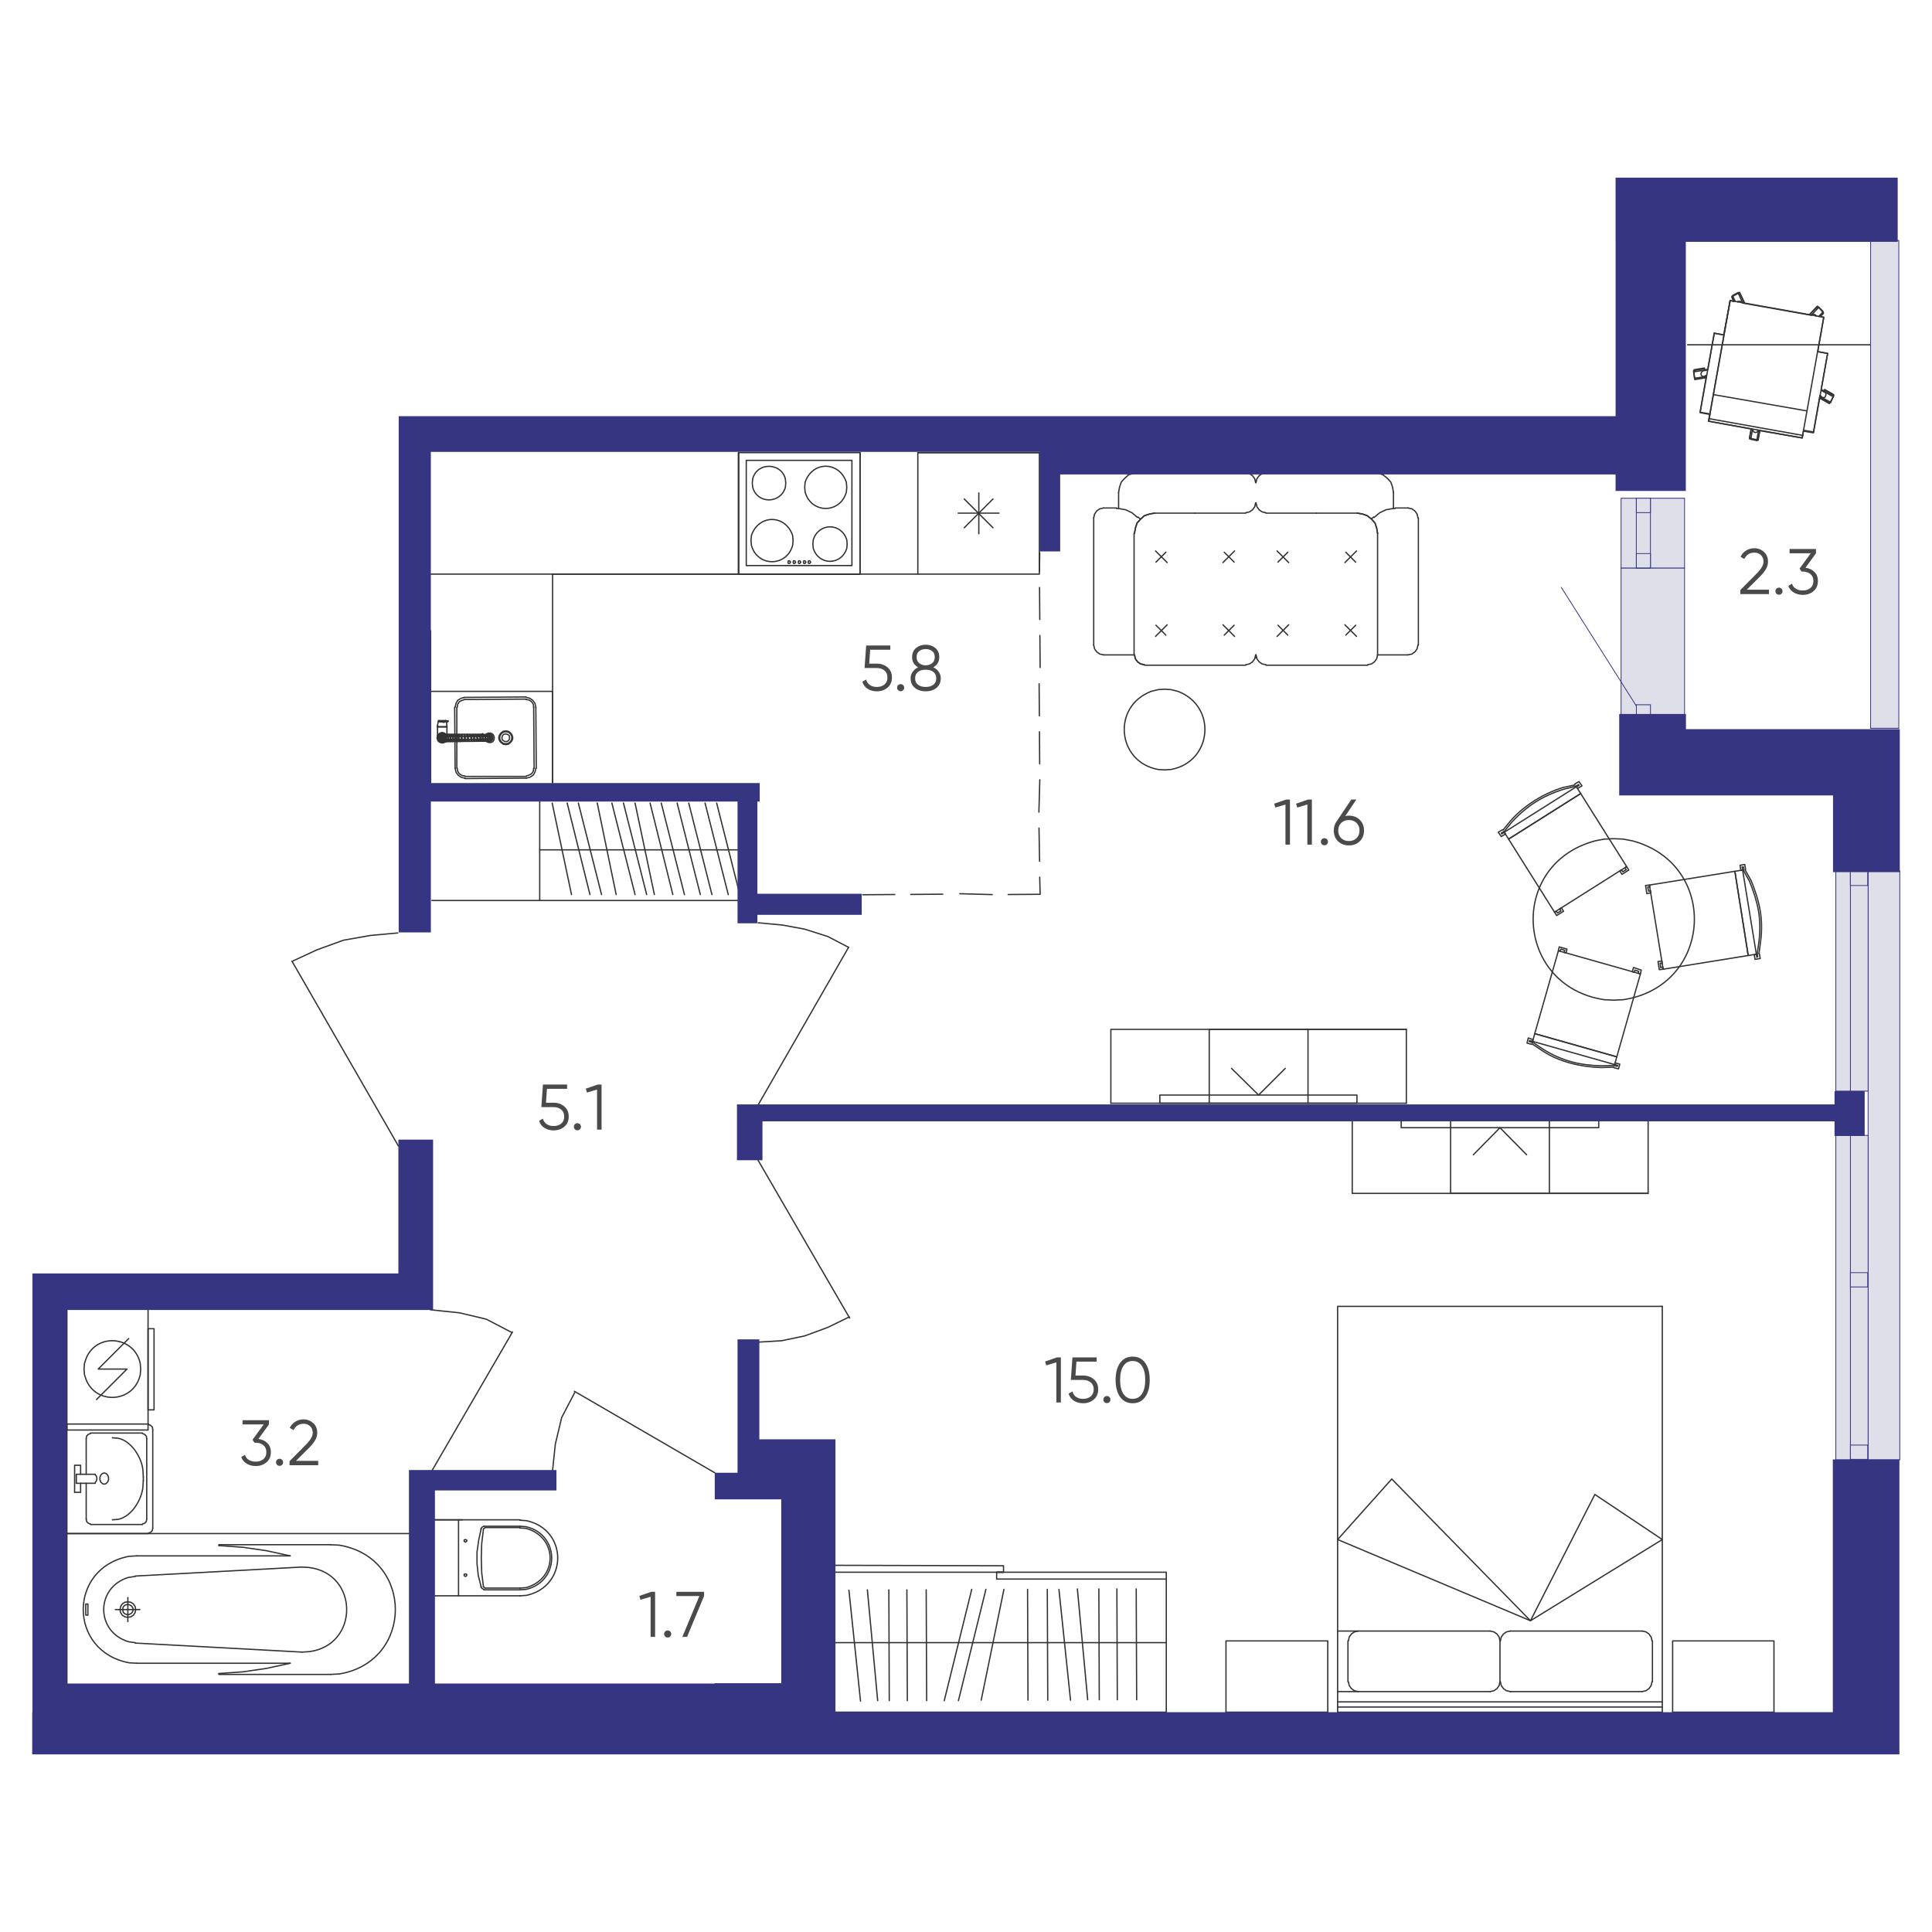 <?xml version="1.0" encoding="UTF-8"?>
<svg id="uuid-abef1c6d-b823-46fa-8166-66d75891f00d" data-name="Слой 1" xmlns="http://www.w3.org/2000/svg" viewBox="0 0 600 600">
  <defs>
    <style>
      .uuid-6695935a-1cfa-486c-b264-641f98d0676e {
        fill: #dfdfe9;
        stroke: #363581;
        stroke-miterlimit: 10;
        stroke-width: .25px;
      }

      .uuid-9280b7c3-0f75-4585-8abd-5e82db37fd15 {
        fill: #4a4a4a;
      }

      .uuid-b83d7619-a521-42bd-a3d3-bbfa9c6b7a98 {
        fill: #363581;
      }

      .uuid-bc1eb549-6c87-4507-820c-86ac64ed5eae {
        fill: none;
        stroke: #333;
        stroke-linecap: round;
        stroke-linejoin: round;
        stroke-width: .4px;
      }
    </style>
  </defs>
  <g>
    <line class="uuid-bc1eb549-6c87-4507-820c-86ac64ed5eae" x1="516.24" y1="528.54" x2="415.41" y2="528.54"/>
    <polyline class="uuid-bc1eb549-6c87-4507-820c-86ac64ed5eae" points="516.24 405.7 415.41 405.7 415.41 531.74"/>
    <polyline class="uuid-bc1eb549-6c87-4507-820c-86ac64ed5eae" points="516.24 478.12 475.3 503.33 415.41 478.12"/>
    <polyline class="uuid-bc1eb549-6c87-4507-820c-86ac64ed5eae" points="475.3 503.33 495.3 464.12 516.24 478.12"/>
    <polyline class="uuid-bc1eb549-6c87-4507-820c-86ac64ed5eae" points="475.3 503.33 432.22 459.32 415.41 478.12"/>
    <line class="uuid-bc1eb549-6c87-4507-820c-86ac64ed5eae" x1="509.98" y1="506.53" x2="469.03" y2="506.53"/>
    <line class="uuid-bc1eb549-6c87-4507-820c-86ac64ed5eae" x1="509.98" y1="525.34" x2="469.03" y2="525.34"/>
    <line class="uuid-bc1eb549-6c87-4507-820c-86ac64ed5eae" x1="418.62" y1="522.27" x2="418.62" y2="509.6"/>
    <line class="uuid-bc1eb549-6c87-4507-820c-86ac64ed5eae" x1="513.18" y1="509.6" x2="513.18" y2="522.27"/>
    <polyline class="uuid-bc1eb549-6c87-4507-820c-86ac64ed5eae" points="509.98 525.34 511.18 525.07 512.11 524.4 512.78 523.47 513.04 522.27"/>
    <polyline class="uuid-bc1eb549-6c87-4507-820c-86ac64ed5eae" points="513.04 509.6 512.78 508.4 512.11 507.46 511.18 506.8 509.98 506.53"/>
    <polyline class="uuid-bc1eb549-6c87-4507-820c-86ac64ed5eae" points="418.75 522.27 419.02 523.47 419.68 524.4 420.62 525.07 421.82 525.34"/>
    <polyline class="uuid-bc1eb549-6c87-4507-820c-86ac64ed5eae" points="421.82 506.53 420.62 506.8 419.68 507.46 419.02 508.4 418.75 509.6"/>
    <line class="uuid-bc1eb549-6c87-4507-820c-86ac64ed5eae" x1="516.24" y1="405.7" x2="516.24" y2="531.74"/>
    <line class="uuid-bc1eb549-6c87-4507-820c-86ac64ed5eae" x1="516.24" y1="530.14" x2="415.41" y2="530.14"/>
    <line class="uuid-bc1eb549-6c87-4507-820c-86ac64ed5eae" x1="415.41" y1="531.74" x2="516.24" y2="531.74"/>
    <line class="uuid-bc1eb549-6c87-4507-820c-86ac64ed5eae" x1="465.83" y1="509.6" x2="465.83" y2="522.27"/>
    <line class="uuid-bc1eb549-6c87-4507-820c-86ac64ed5eae" x1="462.76" y1="506.53" x2="415.41" y2="506.53"/>
    <line class="uuid-bc1eb549-6c87-4507-820c-86ac64ed5eae" x1="462.76" y1="525.34" x2="415.41" y2="525.34"/>
    <polyline class="uuid-bc1eb549-6c87-4507-820c-86ac64ed5eae" points="465.96 522.27 466.23 523.47 466.9 524.4 467.83 525.07 469.03 525.34"/>
    <polyline class="uuid-bc1eb549-6c87-4507-820c-86ac64ed5eae" points="469.03 506.53 467.83 506.8 466.9 507.46 466.23 508.4 465.96 509.6"/>
    <polyline class="uuid-bc1eb549-6c87-4507-820c-86ac64ed5eae" points="465.83 509.6 465.56 508.4 464.9 507.46 463.96 506.8 462.76 506.53"/>
    <polyline class="uuid-bc1eb549-6c87-4507-820c-86ac64ed5eae" points="462.76 525.34 463.96 525.07 464.9 524.4 465.56 523.47 465.83 522.27"/>
    <polyline class="uuid-bc1eb549-6c87-4507-820c-86ac64ed5eae" points="519.45 531.74 519.45 509.6 550.92 509.6 550.92 531.74"/>
    <polyline class="uuid-bc1eb549-6c87-4507-820c-86ac64ed5eae" points="412.35 531.74 412.35 509.6 380.74 509.6 380.74 531.74"/>
    <line class="uuid-bc1eb549-6c87-4507-820c-86ac64ed5eae" x1="519.45" y1="531.74" x2="550.92" y2="531.74"/>
    <line class="uuid-bc1eb549-6c87-4507-820c-86ac64ed5eae" x1="412.35" y1="531.74" x2="380.74" y2="531.74"/>
    <polyline class="uuid-bc1eb549-6c87-4507-820c-86ac64ed5eae" points="511.84 347.68 511.84 370.62 419.95 370.62 419.95 347.68"/>
    <polyline class="uuid-bc1eb549-6c87-4507-820c-86ac64ed5eae" points="511.84 370.62 481.17 370.62 481.17 347.68"/>
    <polyline class="uuid-bc1eb549-6c87-4507-820c-86ac64ed5eae" points="481.17 370.62 450.49 370.62 450.49 347.68"/>
    <rect class="uuid-bc1eb549-6c87-4507-820c-86ac64ed5eae" x="435.15" y="347.68" width="61.35" height="2.53"/>
    <polyline class="uuid-bc1eb549-6c87-4507-820c-86ac64ed5eae" points="474.1 358.62 465.83 350.22 457.56 358.62"/>
    <line class="uuid-bc1eb549-6c87-4507-820c-86ac64ed5eae" x1="419.95" y1="347.68" x2="511.84" y2="347.68"/>
    <line class="uuid-bc1eb549-6c87-4507-820c-86ac64ed5eae" x1="258.97" y1="531.74" x2="258.97" y2="486.12"/>
    <polyline class="uuid-bc1eb549-6c87-4507-820c-86ac64ed5eae" points="362.2 531.74 362.2 490.39 309.52 490.39 309.52 488.26 362.2 488.26 362.2 490.39"/>
    <polyline class="uuid-bc1eb549-6c87-4507-820c-86ac64ed5eae" points="309.52 488.26 311.65 488.26 311.65 486.26 258.97 486.12"/>
    <line class="uuid-bc1eb549-6c87-4507-820c-86ac64ed5eae" x1="311.65" y1="488.26" x2="258.97" y2="488.26"/>
    <line class="uuid-bc1eb549-6c87-4507-820c-86ac64ed5eae" x1="263.64" y1="493.86" x2="267.24" y2="528.27"/>
    <line class="uuid-bc1eb549-6c87-4507-820c-86ac64ed5eae" x1="272.57" y1="528.14" x2="269.37" y2="493.73"/>
    <line class="uuid-bc1eb549-6c87-4507-820c-86ac64ed5eae" x1="276.04" y1="493.73" x2="276.17" y2="528.14"/>
    <line class="uuid-bc1eb549-6c87-4507-820c-86ac64ed5eae" x1="281.78" y1="528.14" x2="281.64" y2="493.73"/>
    <line class="uuid-bc1eb549-6c87-4507-820c-86ac64ed5eae" x1="287.64" y1="493.73" x2="287.78" y2="528.14"/>
    <line class="uuid-bc1eb549-6c87-4507-820c-86ac64ed5eae" x1="293.25" y1="528.14" x2="301.78" y2="493.59"/>
    <line class="uuid-bc1eb549-6c87-4507-820c-86ac64ed5eae" x1="306.18" y1="493.59" x2="297.65" y2="528.14"/>
    <line class="uuid-bc1eb549-6c87-4507-820c-86ac64ed5eae" x1="304.72" y1="528" x2="311.78" y2="493.59"/>
    <line class="uuid-bc1eb549-6c87-4507-820c-86ac64ed5eae" x1="319.12" y1="493.59" x2="319.25" y2="528"/>
    <line class="uuid-bc1eb549-6c87-4507-820c-86ac64ed5eae" x1="325.39" y1="528" x2="325.25" y2="493.59"/>
    <line class="uuid-bc1eb549-6c87-4507-820c-86ac64ed5eae" x1="328.86" y1="493.59" x2="332.46" y2="528"/>
    <line class="uuid-bc1eb549-6c87-4507-820c-86ac64ed5eae" x1="337.79" y1="527.87" x2="334.59" y2="493.46"/>
    <line class="uuid-bc1eb549-6c87-4507-820c-86ac64ed5eae" x1="341.26" y1="493.46" x2="341.39" y2="527.87"/>
    <line class="uuid-bc1eb549-6c87-4507-820c-86ac64ed5eae" x1="346.99" y1="527.87" x2="346.86" y2="493.46"/>
    <line class="uuid-bc1eb549-6c87-4507-820c-86ac64ed5eae" x1="352.86" y1="493.46" x2="353" y2="527.87"/>
    <line class="uuid-bc1eb549-6c87-4507-820c-86ac64ed5eae" x1="362.2" y1="510.13" x2="258.97" y2="510.13"/>
    <line class="uuid-bc1eb549-6c87-4507-820c-86ac64ed5eae" x1="362.2" y1="531.74" x2="258.97" y2="531.74"/>
    <line class="uuid-bc1eb549-6c87-4507-820c-86ac64ed5eae" x1="41.97" y1="510.27" x2="93.72" y2="513.07"/>
    <path class="uuid-bc1eb549-6c87-4507-820c-86ac64ed5eae" d="M93.85,513.07l2.13-.13c15.58-1.94,15.58-24.2,0-26.14l-2.13-.13"/>
    <line class="uuid-bc1eb549-6c87-4507-820c-86ac64ed5eae" x1="93.72" y1="486.66" x2="41.97" y2="489.46"/>
    <path class="uuid-bc1eb549-6c87-4507-820c-86ac64ed5eae" d="M41.97,489.59l-2,.27c-10.35,3.04-10.35,16.97,0,20.01l2,.27"/>
    <polyline class="uuid-bc1eb549-6c87-4507-820c-86ac64ed5eae" points="90.12 483.19 82.78 481.59 75.45 480.52 67.98 479.99"/>
    <line class="uuid-bc1eb549-6c87-4507-820c-86ac64ed5eae" x1="90.12" y1="483.19" x2="42.51" y2="483.19"/>
    <path class="uuid-bc1eb549-6c87-4507-820c-86ac64ed5eae" d="M42.51,483.19l-2.4,.13c-19.01,3.55-19.01,29.53,0,33.08l2.4,.13"/>
    <line class="uuid-bc1eb549-6c87-4507-820c-86ac64ed5eae" x1="42.51" y1="516.53" x2="90.12" y2="516.53"/>
    <polyline class="uuid-bc1eb549-6c87-4507-820c-86ac64ed5eae" points="67.98 519.73 75.45 519.2 82.78 518.13 90.12 516.53"/>
    <polyline class="uuid-bc1eb549-6c87-4507-820c-86ac64ed5eae" points="67.98 519.73 67.98 520 102.66 520"/>
    <path class="uuid-bc1eb549-6c87-4507-820c-86ac64ed5eae" d="M102.66,520l2.67-.13c23.24-3.82,23.29-36.17,0-40.01l-2.67-.13"/>
    <polyline class="uuid-bc1eb549-6c87-4507-820c-86ac64ed5eae" points="102.66 479.72 67.98 479.72 67.98 479.99"/>
    <rect class="uuid-bc1eb549-6c87-4507-820c-86ac64ed5eae" x="20.77" y="476.26" width="107.1" height="47.21"/>
    <polygon class="uuid-bc1eb549-6c87-4507-820c-86ac64ed5eae" points="38.1 499.86 38.24 500.66 38.77 501.2 39.57 501.46 40.24 501.33 40.9 500.93 41.3 500.26 41.3 499.46 40.9 498.8 40.24 498.4 39.57 498.26 38.77 498.53 38.24 499.06 38.1 499.86"/>
    <polygon class="uuid-bc1eb549-6c87-4507-820c-86ac64ed5eae" points="37.3 499.86 37.44 500.8 37.97 501.6 38.77 502.13 39.7 502.26 40.64 502.13 41.44 501.6 41.97 500.8 42.11 499.86 41.97 498.93 41.44 498.13 40.64 497.59 39.7 497.46 38.77 497.59 37.97 498.13 37.44 498.93 37.3 499.86"/>
    <polyline class="uuid-bc1eb549-6c87-4507-820c-86ac64ed5eae" points="39.7 499.86 43.44 499.86 39.7 499.86 39.7 503.6 39.7 499.86 35.84 499.86 39.7 499.86 39.7 496.13"/>
    <rect class="uuid-bc1eb549-6c87-4507-820c-86ac64ed5eae" x="26.63" y="498.13" width=".67" height="3.47"/>
    <line class="uuid-bc1eb549-6c87-4507-820c-86ac64ed5eae" x1="25.03" y1="463.45" x2="23.17" y2="463.45"/>
    <polyline class="uuid-bc1eb549-6c87-4507-820c-86ac64ed5eae" points="25.03 457.85 25.03 455.05 23.17 455.05 23.17 463.45"/>
    <line class="uuid-bc1eb549-6c87-4507-820c-86ac64ed5eae" x1="46.11" y1="476.26" x2="20.77" y2="476.26"/>
    <line class="uuid-bc1eb549-6c87-4507-820c-86ac64ed5eae" x1="47.44" y1="443.98" x2="47.44" y2="474.52"/>
    <polyline class="uuid-bc1eb549-6c87-4507-820c-86ac64ed5eae" points="46.11 442.25 20.77 442.25 20.77 476.26"/>
    <polyline class="uuid-bc1eb549-6c87-4507-820c-86ac64ed5eae" points="46.11 476.12 46.77 475.86 47.31 475.32 47.44 474.52"/>
    <polyline class="uuid-bc1eb549-6c87-4507-820c-86ac64ed5eae" points="47.44 443.98 47.31 443.18 46.77 442.65 46.11 442.38"/>
    <line class="uuid-bc1eb549-6c87-4507-820c-86ac64ed5eae" x1="23.7" y1="460.65" x2="29.57" y2="460.65"/>
    <line class="uuid-bc1eb549-6c87-4507-820c-86ac64ed5eae" x1="23.7" y1="457.85" x2="29.57" y2="457.85"/>
    <polygon class="uuid-bc1eb549-6c87-4507-820c-86ac64ed5eae" points="32.37 460.92 32.9 460.78 33.44 460.25 33.7 459.58 33.7 458.78 33.44 458.12 32.9 457.58 32.37 457.45 31.84 457.58 31.3 458.12 31.04 458.78 31.04 459.58 31.3 460.25 31.84 460.78 32.37 460.92"/>
    <polyline class="uuid-bc1eb549-6c87-4507-820c-86ac64ed5eae" points="29.57 460.38 29.97 459.85 30.1 459.18 29.97 458.52 29.57 457.98"/>
    <line class="uuid-bc1eb549-6c87-4507-820c-86ac64ed5eae" x1="23.7" y1="457.85" x2="23.7" y2="460.65"/>
    <polyline class="uuid-bc1eb549-6c87-4507-820c-86ac64ed5eae" points="44.24 473.32 44.91 473.05 45.44 472.52 45.57 471.72"/>
    <line class="uuid-bc1eb549-6c87-4507-820c-86ac64ed5eae" x1="45.57" y1="471.72" x2="45.57" y2="446.78"/>
    <polyline class="uuid-bc1eb549-6c87-4507-820c-86ac64ed5eae" points="45.57 446.78 45.44 445.98 44.91 445.45 44.24 445.18"/>
    <line class="uuid-bc1eb549-6c87-4507-820c-86ac64ed5eae" x1="44.24" y1="445.05" x2="28.1" y2="445.05"/>
    <polyline class="uuid-bc1eb549-6c87-4507-820c-86ac64ed5eae" points="28.1 445.18 27.43 445.45 26.9 445.98 26.77 446.78"/>
    <line class="uuid-bc1eb549-6c87-4507-820c-86ac64ed5eae" x1="26.77" y1="446.78" x2="26.77" y2="457.85"/>
    <line class="uuid-bc1eb549-6c87-4507-820c-86ac64ed5eae" x1="26.77" y1="460.65" x2="26.77" y2="471.72"/>
    <polyline class="uuid-bc1eb549-6c87-4507-820c-86ac64ed5eae" points="26.77 471.72 26.9 472.52 27.43 473.05 28.1 473.32"/>
    <line class="uuid-bc1eb549-6c87-4507-820c-86ac64ed5eae" x1="28.1" y1="473.45" x2="44.24" y2="473.45"/>
    <line class="uuid-bc1eb549-6c87-4507-820c-86ac64ed5eae" x1="25.03" y1="460.65" x2="25.03" y2="463.45"/>
    <path class="uuid-bc1eb549-6c87-4507-820c-86ac64ed5eae" d="M34.9,471.99l1.73-.13c4.19-.81,7.26-5.94,7.74-9.87l.13-2.13"/>
    <line class="uuid-bc1eb549-6c87-4507-820c-86ac64ed5eae" x1="44.51" y1="459.85" x2="44.51" y2="458.65"/>
    <path class="uuid-bc1eb549-6c87-4507-820c-86ac64ed5eae" d="M44.51,458.65l-.13-2.13c-.39-3.93-3.6-9.07-7.74-9.87l-1.73-.13"/>
    <rect class="uuid-bc1eb549-6c87-4507-820c-86ac64ed5eae" x="20.77" y="406.23" width="25.21" height="37.88"/>
    <polyline class="uuid-bc1eb549-6c87-4507-820c-86ac64ed5eae" points="39.97 415.7 30.5 425.17 39.44 425.17 29.97 434.64"/>
    <path class="uuid-bc1eb549-6c87-4507-820c-86ac64ed5eae" d="M26.1,425.17l.13,1.73,.53,1.6c3.18,7.92,14.9,7.12,16.8-1.6l.13-1.73-.13-1.73c-1.91-8.72-13.62-9.52-16.8-1.6l-.53,1.6-.13,1.73Z"/>
    <rect class="uuid-bc1eb549-6c87-4507-820c-86ac64ed5eae" x="45.97" y="412.64" width="1.87" height="25.21"/>
    <path class="uuid-bc1eb549-6c87-4507-820c-86ac64ed5eae" d="M161.47,495.59l2-.13c12.98-2.8,12.98-20.41,0-23.21l-2-.13"/>
    <path class="uuid-bc1eb549-6c87-4507-820c-86ac64ed5eae" d="M161.47,493.73l1.87-.13c10.65-2.43,10.65-17.04,0-19.47l-1.87-.13"/>
    <path class="uuid-bc1eb549-6c87-4507-820c-86ac64ed5eae" d="M161.47,493.19l1.87-.13c10-2.72,10-15.69,0-18.41l-1.87-.13"/>
    <polyline class="uuid-bc1eb549-6c87-4507-820c-86ac64ed5eae" points="150.14 474.92 149.6 479.32 149.47 483.86 149.6 488.39 150.14 492.79"/>
    <polyline class="uuid-bc1eb549-6c87-4507-820c-86ac64ed5eae" points="149.47 474.65 148.67 478.26 148.14 481.99 148.14 485.59 148.54 489.33 149.47 492.93"/>
    <polyline class="uuid-bc1eb549-6c87-4507-820c-86ac64ed5eae" points="150.27 473.99 149.74 474.25 149.34 474.79"/>
    <line class="uuid-bc1eb549-6c87-4507-820c-86ac64ed5eae" x1="161.47" y1="473.99" x2="150.27" y2="473.99"/>
    <line class="uuid-bc1eb549-6c87-4507-820c-86ac64ed5eae" x1="150.67" y1="474.39" x2="150.14" y2="474.79"/>
    <line class="uuid-bc1eb549-6c87-4507-820c-86ac64ed5eae" x1="161.47" y1="474.39" x2="150.67" y2="474.39"/>
    <line class="uuid-bc1eb549-6c87-4507-820c-86ac64ed5eae" x1="134.13" y1="471.99" x2="161.47" y2="471.99"/>
    <polygon class="uuid-bc1eb549-6c87-4507-820c-86ac64ed5eae" points="144.54 488.79 144.14 488.93 144.14 489.33 144.54 489.59 144.94 489.33 144.94 488.93 144.54 488.79"/>
    <polygon class="uuid-bc1eb549-6c87-4507-820c-86ac64ed5eae" points="144.54 478.12 144.14 478.26 144.14 478.66 144.54 478.92 144.94 478.66 144.94 478.26 144.54 478.12"/>
    <polyline class="uuid-bc1eb549-6c87-4507-820c-86ac64ed5eae" points="149.34 492.79 149.74 493.33 150.27 493.59"/>
    <line class="uuid-bc1eb549-6c87-4507-820c-86ac64ed5eae" x1="161.47" y1="493.73" x2="150.27" y2="493.73"/>
    <line class="uuid-bc1eb549-6c87-4507-820c-86ac64ed5eae" x1="150.14" y1="492.79" x2="150.67" y2="493.19"/>
    <line class="uuid-bc1eb549-6c87-4507-820c-86ac64ed5eae" x1="161.47" y1="493.19" x2="150.67" y2="493.19"/>
    <line class="uuid-bc1eb549-6c87-4507-820c-86ac64ed5eae" x1="134.13" y1="495.59" x2="161.47" y2="495.59"/>
    <line class="uuid-bc1eb549-6c87-4507-820c-86ac64ed5eae" x1="134.13" y1="471.99" x2="143.6" y2="471.99"/>
    <line class="uuid-bc1eb549-6c87-4507-820c-86ac64ed5eae" x1="142.4" y1="471.99" x2="142.4" y2="495.59"/>
    <line class="uuid-bc1eb549-6c87-4507-820c-86ac64ed5eae" x1="134.13" y1="471.99" x2="134.13" y2="495.59"/>
    <polyline class="uuid-bc1eb549-6c87-4507-820c-86ac64ed5eae" points="134.13 279.66 230.56 279.66 167.61 279.66 167.61 248.19"/>
    <line class="uuid-bc1eb549-6c87-4507-820c-86ac64ed5eae" x1="167.61" y1="263.93" x2="230.56" y2="263.93"/>
    <line class="uuid-bc1eb549-6c87-4507-820c-86ac64ed5eae" x1="212.56" y1="277.8" x2="205.35" y2="249.39"/>
    <line class="uuid-bc1eb549-6c87-4507-820c-86ac64ed5eae" x1="201.89" y1="249.39" x2="208.95" y2="277.8"/>
    <line class="uuid-bc1eb549-6c87-4507-820c-86ac64ed5eae" x1="203.22" y1="277.8" x2="197.22" y2="249.39"/>
    <line class="uuid-bc1eb549-6c87-4507-820c-86ac64ed5eae" x1="200.82" y1="277.8" x2="193.62" y2="249.39"/>
    <line class="uuid-bc1eb549-6c87-4507-820c-86ac64ed5eae" x1="190.02" y1="249.39" x2="197.22" y2="277.8"/>
    <line class="uuid-bc1eb549-6c87-4507-820c-86ac64ed5eae" x1="191.35" y1="277.8" x2="185.48" y2="249.39"/>
    <line class="uuid-bc1eb549-6c87-4507-820c-86ac64ed5eae" x1="186.81" y1="277.8" x2="179.61" y2="249.39"/>
    <line class="uuid-bc1eb549-6c87-4507-820c-86ac64ed5eae" x1="176.14" y1="249.39" x2="183.21" y2="277.8"/>
    <line class="uuid-bc1eb549-6c87-4507-820c-86ac64ed5eae" x1="177.48" y1="277.8" x2="171.48" y2="249.39"/>
    <line class="uuid-bc1eb549-6c87-4507-820c-86ac64ed5eae" x1="221.09" y1="277.8" x2="213.89" y2="249.39"/>
    <line class="uuid-bc1eb549-6c87-4507-820c-86ac64ed5eae" x1="210.29" y1="249.39" x2="217.49" y2="277.8"/>
    <line class="uuid-bc1eb549-6c87-4507-820c-86ac64ed5eae" x1="229.76" y1="277.8" x2="222.56" y2="249.39"/>
    <line class="uuid-bc1eb549-6c87-4507-820c-86ac64ed5eae" x1="218.96" y1="249.39" x2="226.16" y2="277.8"/>
    <line class="uuid-bc1eb549-6c87-4507-820c-86ac64ed5eae" x1="524.11" y1="107.08" x2="580.93" y2="107.08"/>
    <line class="uuid-bc1eb549-6c87-4507-820c-86ac64ed5eae" x1="566.13" y1="96.94" x2="564.79" y2="95.48"/>
    <line class="uuid-bc1eb549-6c87-4507-820c-86ac64ed5eae" x1="566.26" y1="97.34" x2="565.99" y2="97.08"/>
    <line class="uuid-bc1eb549-6c87-4507-820c-86ac64ed5eae" x1="564.66" y1="95.61" x2="564.39" y2="95.34"/>
    <line class="uuid-bc1eb549-6c87-4507-820c-86ac64ed5eae" x1="538.12" y1="92.01" x2="539.85" y2="91.08"/>
    <line class="uuid-bc1eb549-6c87-4507-820c-86ac64ed5eae" x1="537.85" y1="92.28" x2="538.12" y2="92.14"/>
    <line class="uuid-bc1eb549-6c87-4507-820c-86ac64ed5eae" x1="539.85" y1="91.21" x2="540.25" y2="91.08"/>
    <line class="uuid-bc1eb549-6c87-4507-820c-86ac64ed5eae" x1="539.72" y1="93.74" x2="539.72" y2="93.61"/>
    <line class="uuid-bc1eb549-6c87-4507-820c-86ac64ed5eae" x1="563.99" y1="98.14" x2="563.99" y2="98.01"/>
    <line class="uuid-bc1eb549-6c87-4507-820c-86ac64ed5eae" x1="532.38" y1="103.48" x2="535.32" y2="104.01"/>
    <rect class="uuid-bc1eb549-6c87-4507-820c-86ac64ed5eae" x="529.49" y="99.91" width="38.07" height="29.54" transform="translate(339.03 634.43) rotate(-79.86)"/>
    <polyline class="uuid-bc1eb549-6c87-4507-820c-86ac64ed5eae" points="565.33 123.75 568.13 125.35 568.39 124.95"/>
    <line class="uuid-bc1eb549-6c87-4507-820c-86ac64ed5eae" x1="559.86" y1="135.22" x2="530.78" y2="130.02"/>
    <line class="uuid-bc1eb549-6c87-4507-820c-86ac64ed5eae" x1="561.19" y1="127.62" x2="532.12" y2="122.55"/>
    <polyline class="uuid-bc1eb549-6c87-4507-820c-86ac64ed5eae" points="564.53 109.21 567.59 109.75 563.19 134.42 560.12 133.89"/>
    <polyline class="uuid-bc1eb549-6c87-4507-820c-86ac64ed5eae" points="532.38 103.48 527.98 128.15 530.92 128.69"/>
    <line class="uuid-bc1eb549-6c87-4507-820c-86ac64ed5eae" x1="568.53" y1="124.95" x2="565.33" y2="123.22"/>
    <line class="uuid-bc1eb549-6c87-4507-820c-86ac64ed5eae" x1="565.33" y1="123.75" x2="565.46" y2="123.35"/>
    <line class="uuid-bc1eb549-6c87-4507-820c-86ac64ed5eae" x1="565.33" y1="123.22" x2="565.46" y2="123.22"/>
    <polyline class="uuid-bc1eb549-6c87-4507-820c-86ac64ed5eae" points="566.66 121.22 569.46 122.82 569.33 123.22 566.26 121.48"/>
    <line class="uuid-bc1eb549-6c87-4507-820c-86ac64ed5eae" x1="566.66" y1="121.22" x2="566.39" y2="121.62"/>
    <line class="uuid-bc1eb549-6c87-4507-820c-86ac64ed5eae" x1="566.26" y1="121.48" x2="566.26" y2="121.62"/>
    <line class="uuid-bc1eb549-6c87-4507-820c-86ac64ed5eae" x1="569.33" y1="123.22" x2="568.53" y2="124.95"/>
    <line class="uuid-bc1eb549-6c87-4507-820c-86ac64ed5eae" x1="526.38" y1="117.88" x2="529.58" y2="117.35"/>
    <line class="uuid-bc1eb549-6c87-4507-820c-86ac64ed5eae" x1="565.73" y1="123.35" x2="565.19" y2="123.08"/>
    <line class="uuid-bc1eb549-6c87-4507-820c-86ac64ed5eae" x1="566.13" y1="96.94" x2="564.79" y2="98.28"/>
    <line class="uuid-bc1eb549-6c87-4507-820c-86ac64ed5eae" x1="566.66" y1="121.75" x2="565.59" y2="121.22"/>
    <line class="uuid-bc1eb549-6c87-4507-820c-86ac64ed5eae" x1="530.65" y1="130.82" x2="537.32" y2="93.34"/>
    <line class="uuid-bc1eb549-6c87-4507-820c-86ac64ed5eae" x1="526.38" y1="117.88" x2="526.38" y2="117.48"/>
    <line class="uuid-bc1eb549-6c87-4507-820c-86ac64ed5eae" x1="526.25" y1="117.48" x2="529.72" y2="116.95"/>
    <line class="uuid-bc1eb549-6c87-4507-820c-86ac64ed5eae" x1="529.58" y1="117.35" x2="529.58" y2="116.95"/>
    <line class="uuid-bc1eb549-6c87-4507-820c-86ac64ed5eae" x1="529.71" y1="116.95" x2="529.71" y2="116.82"/>
    <polyline class="uuid-bc1eb549-6c87-4507-820c-86ac64ed5eae" points="529.31 114.55 525.98 115.08 526.11 115.48"/>
    <line class="uuid-bc1eb549-6c87-4507-820c-86ac64ed5eae" x1="525.98" y1="115.48" x2="529.45" y2="114.95"/>
    <line class="uuid-bc1eb549-6c87-4507-820c-86ac64ed5eae" x1="529.31" y1="114.55" x2="529.31" y2="114.95"/>
    <line class="uuid-bc1eb549-6c87-4507-820c-86ac64ed5eae" x1="529.45" y1="114.95" x2="529.45" y2="115.08"/>
    <line class="uuid-bc1eb549-6c87-4507-820c-86ac64ed5eae" x1="525.98" y1="115.48" x2="526.25" y2="117.48"/>
    <line class="uuid-bc1eb549-6c87-4507-820c-86ac64ed5eae" x1="529.31" y1="116.95" x2="529.98" y2="116.82"/>
    <line class="uuid-bc1eb549-6c87-4507-820c-86ac64ed5eae" x1="529.05" y1="115.08" x2="530.25" y2="114.95"/>
    <line class="uuid-bc1eb549-6c87-4507-820c-86ac64ed5eae" x1="545.59" y1="136.82" x2="546.12" y2="133.62"/>
    <line class="uuid-bc1eb549-6c87-4507-820c-86ac64ed5eae" x1="566.26" y1="97.34" x2="565.33" y2="98.28"/>
    <polyline class="uuid-bc1eb549-6c87-4507-820c-86ac64ed5eae" points="544.25 133.35 543.72 136.42 545.59 136.82"/>
    <line class="uuid-bc1eb549-6c87-4507-820c-86ac64ed5eae" x1="545.99" y1="136.69" x2="546.52" y2="133.75"/>
    <line class="uuid-bc1eb549-6c87-4507-820c-86ac64ed5eae" x1="564.79" y1="95.48" x2="562.52" y2="97.88"/>
    <line class="uuid-bc1eb549-6c87-4507-820c-86ac64ed5eae" x1="564.39" y1="95.34" x2="561.99" y2="97.74"/>
    <line class="uuid-bc1eb549-6c87-4507-820c-86ac64ed5eae" x1="538.12" y1="92.01" x2="538.92" y2="93.61"/>
    <line class="uuid-bc1eb549-6c87-4507-820c-86ac64ed5eae" x1="537.85" y1="92.28" x2="538.38" y2="93.61"/>
    <line class="uuid-bc1eb549-6c87-4507-820c-86ac64ed5eae" x1="539.85" y1="91.08" x2="541.18" y2="94.01"/>
    <line class="uuid-bc1eb549-6c87-4507-820c-86ac64ed5eae" x1="540.25" y1="91.08" x2="541.72" y2="94.14"/>
    <line class="uuid-bc1eb549-6c87-4507-820c-86ac64ed5eae" x1="545.99" y1="136.69" x2="545.59" y2="136.69"/>
    <polyline class="uuid-bc1eb549-6c87-4507-820c-86ac64ed5eae" points="543.85 133.22 543.32 136.29 543.72 136.29"/>
    <polyline class="uuid-bc1eb549-6c87-4507-820c-86ac64ed5eae" points="544.25 133.35 544.65 134.15 545.05 134.29 545.32 134.29 545.72 134.15 545.99 133.62"/>
    <path class="uuid-bc1eb549-6c87-4507-820c-86ac64ed5eae" d="M541.05,94.01l-.13-.13c-.35-.45-.45-.22-1.07-.27l-.13,.13"/>
    <polyline class="uuid-bc1eb549-6c87-4507-820c-86ac64ed5eae" points="563.99 98.14 563.86 97.88 563.72 97.74 563.59 97.74 563.32 97.61 562.92 97.61 562.79 97.74 562.52 97.88"/>
    <path class="uuid-bc1eb549-6c87-4507-820c-86ac64ed5eae" d="M529.05,115.08l-.27,.13c-.62,.56-.82,1.34,.13,1.73h.4"/>
    <polyline class="uuid-bc1eb549-6c87-4507-820c-86ac64ed5eae" points="565.73 123.35 566.13 123.48 566.39 123.48 566.79 123.35 566.93 122.95 567.06 122.68 567.06 122.28 566.93 122.02 566.66 121.75"/>
    <polygon class="uuid-bc1eb549-6c87-4507-820c-86ac64ed5eae" points="559.72 136.02 560.12 133.62 563.19 134.15 565.19 122.82 565.46 122.95 565.46 123.08 565.59 123.08 565.33 123.48 568.26 125.09 568.39 124.69 568.53 124.69 569.46 122.95 569.33 122.95 569.46 122.55 566.66 120.95 566.39 121.35 566.39 121.22 566.26 121.35 565.59 120.95 567.59 109.75 564.53 109.21 566.39 98.54 565.19 98.28 566.26 97.08 565.99 96.81 566.13 96.68 564.79 95.34 564.39 95.08 562.12 97.48 562.39 97.74 562.39 97.88 541.32 94.14 541.32 94.01 541.72 93.88 540.25 90.81 539.98 90.94 539.85 90.81 538.12 91.74 538.25 91.88 537.85 92.01 538.52 93.61 537.32 93.34 535.32 104.01 532.38 103.48 530.38 114.68 529.58 114.82 529.45 114.68 529.31 114.82 529.31 114.28 526.11 114.82 526.11 115.22 525.98 115.22 526.25 117.22 526.38 117.22 526.38 117.62 529.71 117.08 529.58 116.68 529.71 116.68 529.98 116.55 527.98 128.02 531.05 128.55 530.65 130.82 543.85 133.22 543.32 136.02 543.72 136.02 543.72 136.16 545.59 136.56 545.59 136.42 545.99 136.42 546.52 133.75 559.72 136.02"/>
    <polyline class="uuid-bc1eb549-6c87-4507-820c-86ac64ed5eae" points="247.63 178.3 133.73 178.3 171.61 178.3 171.61 243.12"/>
    <line class="uuid-bc1eb549-6c87-4507-820c-86ac64ed5eae" x1="322.79" y1="140.56" x2="285.04" y2="140.56"/>
    <line class="uuid-bc1eb549-6c87-4507-820c-86ac64ed5eae" x1="371.13" y1="159.36" x2="386.87" y2="159.36"/>
    <line class="uuid-bc1eb549-6c87-4507-820c-86ac64ed5eae" x1="352.2" y1="203.37" x2="352.2" y2="165.63"/>
    <line class="uuid-bc1eb549-6c87-4507-820c-86ac64ed5eae" x1="362.47" y1="194.04" x2="358.86" y2="197.64"/>
    <line class="uuid-bc1eb549-6c87-4507-820c-86ac64ed5eae" x1="359" y1="194.17" x2="362.07" y2="197.24"/>
    <line class="uuid-bc1eb549-6c87-4507-820c-86ac64ed5eae" x1="362.47" y1="174.7" x2="358.86" y2="171.1"/>
    <line class="uuid-bc1eb549-6c87-4507-820c-86ac64ed5eae" x1="359" y1="174.57" x2="362.07" y2="171.5"/>
    <line class="uuid-bc1eb549-6c87-4507-820c-86ac64ed5eae" x1="358.6" y1="159.36" x2="371.13" y2="159.36"/>
    <polyline class="uuid-bc1eb549-6c87-4507-820c-86ac64ed5eae" points="358.6 159.36 357 159.63 355.4 160.16 354.2 161.23 353.13 162.43 352.6 164.03 352.33 165.63"/>
    <polyline class="uuid-bc1eb549-6c87-4507-820c-86ac64ed5eae" points="358.6 159.36 357 159.63 355.4 160.16 354.2 161.23 353.13 162.43 352.6 164.03 352.33 165.63"/>
    <line class="uuid-bc1eb549-6c87-4507-820c-86ac64ed5eae" x1="427.82" y1="203.38" x2="427.82" y2="165.63"/>
    <path class="uuid-bc1eb549-6c87-4507-820c-86ac64ed5eae" d="M390.07,203.38v0Z"/>
    <line class="uuid-bc1eb549-6c87-4507-820c-86ac64ed5eae" x1="421.02" y1="174.57" x2="417.95" y2="171.5"/>
    <line class="uuid-bc1eb549-6c87-4507-820c-86ac64ed5eae" x1="417.68" y1="174.7" x2="421.28" y2="171.1"/>
    <line class="uuid-bc1eb549-6c87-4507-820c-86ac64ed5eae" x1="421.02" y1="194.17" x2="417.95" y2="197.24"/>
    <line class="uuid-bc1eb549-6c87-4507-820c-86ac64ed5eae" x1="417.68" y1="194.04" x2="421.28" y2="197.64"/>
    <line class="uuid-bc1eb549-6c87-4507-820c-86ac64ed5eae" x1="390.21" y1="204.18" x2="389.94" y2="204.18"/>
    <line class="uuid-bc1eb549-6c87-4507-820c-86ac64ed5eae" x1="383.27" y1="174.57" x2="380.2" y2="171.5"/>
    <line class="uuid-bc1eb549-6c87-4507-820c-86ac64ed5eae" x1="379.8" y1="174.7" x2="383.41" y2="171.1"/>
    <line class="uuid-bc1eb549-6c87-4507-820c-86ac64ed5eae" x1="383.27" y1="194.17" x2="380.2" y2="197.24"/>
    <line class="uuid-bc1eb549-6c87-4507-820c-86ac64ed5eae" x1="379.8" y1="194.04" x2="383.41" y2="197.64"/>
    <line class="uuid-bc1eb549-6c87-4507-820c-86ac64ed5eae" x1="390.21" y1="204.18" x2="389.94" y2="204.18"/>
    <line class="uuid-bc1eb549-6c87-4507-820c-86ac64ed5eae" x1="400.21" y1="194.04" x2="396.61" y2="197.64"/>
    <line class="uuid-bc1eb549-6c87-4507-820c-86ac64ed5eae" x1="396.88" y1="194.17" x2="399.94" y2="197.24"/>
    <line class="uuid-bc1eb549-6c87-4507-820c-86ac64ed5eae" x1="400.21" y1="174.7" x2="396.61" y2="171.1"/>
    <line class="uuid-bc1eb549-6c87-4507-820c-86ac64ed5eae" x1="396.88" y1="174.57" x2="399.94" y2="171.5"/>
    <line class="uuid-bc1eb549-6c87-4507-820c-86ac64ed5eae" x1="425.95" y1="161.1" x2="426.62" y2="160.56"/>
    <polyline class="uuid-bc1eb549-6c87-4507-820c-86ac64ed5eae" points="432.75 157.9 430.49 158.3 428.49 159.23 426.75 160.7"/>
    <line class="uuid-bc1eb549-6c87-4507-820c-86ac64ed5eae" x1="421.55" y1="159.36" x2="408.88" y2="159.36"/>
    <polyline class="uuid-bc1eb549-6c87-4507-820c-86ac64ed5eae" points="427.82 165.63 427.55 164.03 427.02 162.43 425.95 161.23 424.62 160.16 423.15 159.63 421.55 159.36"/>
    <polyline class="uuid-bc1eb549-6c87-4507-820c-86ac64ed5eae" points="427.82 165.63 427.55 164.03 427.02 162.43 425.95 161.23 424.62 160.16 423.15 159.63 421.55 159.36"/>
    <polyline class="uuid-bc1eb549-6c87-4507-820c-86ac64ed5eae" points="390.07 156.16 390.34 157.36 391.01 158.3 391.94 158.96 393.14 159.23"/>
    <polyline class="uuid-bc1eb549-6c87-4507-820c-86ac64ed5eae" points="386.87 159.23 388.07 158.96 389.01 158.3 389.67 157.36 389.94 156.16"/>
    <line class="uuid-bc1eb549-6c87-4507-820c-86ac64ed5eae" x1="408.88" y1="159.36" x2="393.14" y2="159.36"/>
    <polyline class="uuid-bc1eb549-6c87-4507-820c-86ac64ed5eae" points="352.33 203.38 352.6 204.58 353.26 205.51 354.2 206.18 355.4 206.44"/>
    <polyline class="uuid-bc1eb549-6c87-4507-820c-86ac64ed5eae" points="352.33 203.38 352.6 204.58 353.26 205.51 354.2 206.18 355.4 206.44"/>
    <line class="uuid-bc1eb549-6c87-4507-820c-86ac64ed5eae" x1="355.4" y1="206.58" x2="386.87" y2="206.58"/>
    <polyline class="uuid-bc1eb549-6c87-4507-820c-86ac64ed5eae" points="386.87 206.44 388.07 206.18 389.01 205.51 389.67 204.58 389.94 203.38"/>
    <polyline class="uuid-bc1eb549-6c87-4507-820c-86ac64ed5eae" points="390.07 203.38 390.34 204.58 391.01 205.51 391.94 206.18 393.14 206.44"/>
    <line class="uuid-bc1eb549-6c87-4507-820c-86ac64ed5eae" x1="393.14" y1="206.58" x2="424.75" y2="206.58"/>
    <polyline class="uuid-bc1eb549-6c87-4507-820c-86ac64ed5eae" points="424.75 206.44 425.95 206.18 426.88 205.51 427.55 204.58 427.82 203.38"/>
    <line class="uuid-bc1eb549-6c87-4507-820c-86ac64ed5eae" x1="427.82" y1="203.38" x2="437.29" y2="203.38"/>
    <polyline class="uuid-bc1eb549-6c87-4507-820c-86ac64ed5eae" points="437.29 203.38 438.49 203.11 439.42 202.44 440.09 201.51 440.36 200.31"/>
    <line class="uuid-bc1eb549-6c87-4507-820c-86ac64ed5eae" x1="440.49" y1="200.31" x2="440.49" y2="160.83"/>
    <polyline class="uuid-bc1eb549-6c87-4507-820c-86ac64ed5eae" points="440.36 160.83 440.09 159.63 439.42 158.7 438.49 158.03 437.29 157.76"/>
    <line class="uuid-bc1eb549-6c87-4507-820c-86ac64ed5eae" x1="437.29" y1="157.76" x2="433.29" y2="157.76"/>
    <line class="uuid-bc1eb549-6c87-4507-820c-86ac64ed5eae" x1="433.29" y1="157.9" x2="432.75" y2="157.9"/>
    <line class="uuid-bc1eb549-6c87-4507-820c-86ac64ed5eae" x1="432.75" y1="157.76" x2="432.75" y2="152.96"/>
    <polyline class="uuid-bc1eb549-6c87-4507-820c-86ac64ed5eae" points="432.75 152.96 432.49 151.36 431.95 149.76 430.89 148.56 429.55 147.49 428.09 146.96 426.48 146.69"/>
    <line class="uuid-bc1eb549-6c87-4507-820c-86ac64ed5eae" x1="426.48" y1="146.69" x2="393.14" y2="146.69"/>
    <polyline class="uuid-bc1eb549-6c87-4507-820c-86ac64ed5eae" points="393.14 146.83 391.94 147.09 391.01 147.76 390.34 148.69 390.07 149.89"/>
    <polyline class="uuid-bc1eb549-6c87-4507-820c-86ac64ed5eae" points="389.94 149.89 389.67 148.69 389.01 147.76 388.07 147.09 386.87 146.83"/>
    <line class="uuid-bc1eb549-6c87-4507-820c-86ac64ed5eae" x1="386.87" y1="146.69" x2="353.66" y2="146.69"/>
    <polyline class="uuid-bc1eb549-6c87-4507-820c-86ac64ed5eae" points="353.66 146.69 352.06 146.96 350.46 147.49 349.26 148.56 348.2 149.76 347.66 151.36 347.39 152.96"/>
    <line class="uuid-bc1eb549-6c87-4507-820c-86ac64ed5eae" x1="347.39" y1="152.96" x2="347.39" y2="157.76"/>
    <line class="uuid-bc1eb549-6c87-4507-820c-86ac64ed5eae" x1="347.26" y1="157.9" x2="346.73" y2="157.9"/>
    <line class="uuid-bc1eb549-6c87-4507-820c-86ac64ed5eae" x1="346.73" y1="157.76" x2="342.73" y2="157.76"/>
    <polyline class="uuid-bc1eb549-6c87-4507-820c-86ac64ed5eae" points="342.73 157.76 341.53 158.03 340.59 158.7 339.93 159.63 339.66 160.83"/>
    <line class="uuid-bc1eb549-6c87-4507-820c-86ac64ed5eae" x1="339.66" y1="160.83" x2="339.66" y2="200.31"/>
    <polyline class="uuid-bc1eb549-6c87-4507-820c-86ac64ed5eae" points="339.66 200.31 339.93 201.51 340.59 202.44 341.53 203.11 342.73 203.38"/>
    <line class="uuid-bc1eb549-6c87-4507-820c-86ac64ed5eae" x1="342.73" y1="203.38" x2="352.2" y2="203.38"/>
    <polyline class="uuid-bc1eb549-6c87-4507-820c-86ac64ed5eae" points="353.26 160.7 351.53 159.23 349.53 158.3 347.26 157.9"/>
    <line class="uuid-bc1eb549-6c87-4507-820c-86ac64ed5eae" x1="353.4" y1="160.56" x2="354.06" y2="161.1"/>
    <path class="uuid-bc1eb549-6c87-4507-820c-86ac64ed5eae" d="M361.67,214.04l-2,.13-2.13,.53c-12.25,4.64-10.72,21.88,2.13,24.27l2,.13,2-.13c12.85-2.4,14.38-19.63,2.13-24.27l-2.13-.53-2-.13Z"/>
    <polyline class="uuid-bc1eb549-6c87-4507-820c-86ac64ed5eae" points="436.75 342.62 436.75 319.68 344.99 319.68 344.99 342.62"/>
    <polyline class="uuid-bc1eb549-6c87-4507-820c-86ac64ed5eae" points="436.75 319.68 406.21 319.68 406.21 342.62"/>
    <polyline class="uuid-bc1eb549-6c87-4507-820c-86ac64ed5eae" points="406.21 319.68 375.54 319.68 375.54 342.62"/>
    <rect class="uuid-bc1eb549-6c87-4507-820c-86ac64ed5eae" x="360.2" y="340.08" width="61.22" height="2.53"/>
    <polyline class="uuid-bc1eb549-6c87-4507-820c-86ac64ed5eae" points="399.14 331.81 390.87 340.08 382.47 331.81"/>
    <line class="uuid-bc1eb549-6c87-4507-820c-86ac64ed5eae" x1="344.99" y1="342.62" x2="436.75" y2="342.62"/>
    <line class="uuid-bc1eb549-6c87-4507-820c-86ac64ed5eae" x1="247.63" y1="178.3" x2="285.04" y2="178.3"/>
    <rect class="uuid-bc1eb549-6c87-4507-820c-86ac64ed5eae" x="285.04" y="140.56" width="37.74" height="37.74"/>
    <line class="uuid-bc1eb549-6c87-4507-820c-86ac64ed5eae" x1="310.25" y1="159.36" x2="297.58" y2="159.36"/>
    <line class="uuid-bc1eb549-6c87-4507-820c-86ac64ed5eae" x1="303.98" y1="165.76" x2="303.98" y2="153.09"/>
    <line class="uuid-bc1eb549-6c87-4507-820c-86ac64ed5eae" x1="299.45" y1="163.9" x2="308.38" y2="154.96"/>
    <line class="uuid-bc1eb549-6c87-4507-820c-86ac64ed5eae" x1="299.45" y1="154.96" x2="308.38" y2="163.9"/>
    <line class="uuid-bc1eb549-6c87-4507-820c-86ac64ed5eae" x1="163.34" y1="216.45" x2="144.27" y2="216.58"/>
    <line class="uuid-bc1eb549-6c87-4507-820c-86ac64ed5eae" x1="163.34" y1="217.11" x2="144.27" y2="217.25"/>
    <line class="uuid-bc1eb549-6c87-4507-820c-86ac64ed5eae" x1="166.54" y1="238.59" x2="166.41" y2="219.65"/>
    <line class="uuid-bc1eb549-6c87-4507-820c-86ac64ed5eae" x1="165.88" y1="238.59" x2="165.74" y2="219.65"/>
    <line class="uuid-bc1eb549-6c87-4507-820c-86ac64ed5eae" x1="144.4" y1="241.79" x2="163.47" y2="241.65"/>
    <line class="uuid-bc1eb549-6c87-4507-820c-86ac64ed5eae" x1="144.4" y1="241.12" x2="163.47" y2="241.12"/>
    <line class="uuid-bc1eb549-6c87-4507-820c-86ac64ed5eae" x1="144.27" y1="241.65" x2="144.4" y2="241.65"/>
    <line class="uuid-bc1eb549-6c87-4507-820c-86ac64ed5eae" x1="141.2" y1="219.65" x2="141.34" y2="238.59"/>
    <line class="uuid-bc1eb549-6c87-4507-820c-86ac64ed5eae" x1="141.87" y1="219.65" x2="141.87" y2="238.59"/>
    <polygon class="uuid-bc1eb549-6c87-4507-820c-86ac64ed5eae" points="158.27 229.12 158.14 228.45 157.61 228.05 157.07 227.92 156.41 228.05 156.01 228.58 155.87 229.12 156.01 229.78 156.54 230.18 157.07 230.32 157.74 230.18 158.14 229.65 158.27 229.12"/>
    <path class="uuid-bc1eb549-6c87-4507-820c-86ac64ed5eae" d="M157.07,231.25l.8-.13,.67-.53c1.22-1.09,.73-2.67-.67-3.47l-.8-.13-.8,.13c-1.39,.8-1.89,2.37-.67,3.47l.67,.53,.8,.13Z"/>
    <polygon class="uuid-bc1eb549-6c87-4507-820c-86ac64ed5eae" points="157.07 230.98 157.87 230.85 158.54 230.32 158.94 229.52 158.94 228.72 158.54 227.92 157.87 227.38 157.07 227.25 156.27 227.38 155.61 227.92 155.21 228.72 155.21 229.52 155.61 230.32 156.27 230.85 157.07 230.98"/>
    <polyline class="uuid-bc1eb549-6c87-4507-820c-86ac64ed5eae" points="141.34 238.59 141.6 239.79 142.27 240.72 143.2 241.39 144.27 241.65"/>
    <polyline class="uuid-bc1eb549-6c87-4507-820c-86ac64ed5eae" points="142 238.59 142.14 239.52 142.67 240.32 143.47 240.85 144.4 240.99"/>
    <polyline class="uuid-bc1eb549-6c87-4507-820c-86ac64ed5eae" points="144.27 216.58 143.2 216.85 142.14 217.51 141.6 218.45 141.34 219.65"/>
    <polyline class="uuid-bc1eb549-6c87-4507-820c-86ac64ed5eae" points="144.27 217.25 143.47 217.51 142.67 217.91 142.14 218.71 142 219.65"/>
    <polyline class="uuid-bc1eb549-6c87-4507-820c-86ac64ed5eae" points="166.41 219.65 166.14 218.45 165.48 217.51 164.54 216.85 163.48 216.58"/>
    <polyline class="uuid-bc1eb549-6c87-4507-820c-86ac64ed5eae" points="165.74 219.65 165.61 218.71 165.08 217.91 164.28 217.38 163.34 217.25"/>
    <polyline class="uuid-bc1eb549-6c87-4507-820c-86ac64ed5eae" points="163.47 241.65 164.54 241.39 165.61 240.72 166.14 239.79 166.41 238.59"/>
    <polyline class="uuid-bc1eb549-6c87-4507-820c-86ac64ed5eae" points="163.47 240.99 164.28 240.72 165.08 240.32 165.61 239.52 165.74 238.59"/>
    <line class="uuid-bc1eb549-6c87-4507-820c-86ac64ed5eae" x1="137.33" y1="227.92" x2="137.33" y2="230.45"/>
    <line class="uuid-bc1eb549-6c87-4507-820c-86ac64ed5eae" x1="136" y1="229.25" x2="138.53" y2="229.12"/>
    <polyline class="uuid-bc1eb549-6c87-4507-820c-86ac64ed5eae" points="135.73 229.25 136 230.05 136.27 230.32 136.67 230.58 137.2 230.72 137.6 230.72 138 230.58 138.4 230.32"/>
    <polyline class="uuid-bc1eb549-6c87-4507-820c-86ac64ed5eae" points="137.33 227.65 136.53 227.92 136.13 228.32 135.87 228.85 135.87 228.98"/>
    <polyline class="uuid-bc1eb549-6c87-4507-820c-86ac64ed5eae" points="138.27 228.05 137.87 227.78 137.33 227.65"/>
    <line class="uuid-bc1eb549-6c87-4507-820c-86ac64ed5eae" x1="135.87" y1="228.72" x2="135.73" y2="229.25"/>
    <polyline class="uuid-bc1eb549-6c87-4507-820c-86ac64ed5eae" points="137.33 227.52 138 227.65 138.4 228.05"/>
    <polyline class="uuid-bc1eb549-6c87-4507-820c-86ac64ed5eae" points="135.87 228.85 135.87 228.45 136.13 228.05 136.67 227.65 137.33 227.52"/>
    <line class="uuid-bc1eb549-6c87-4507-820c-86ac64ed5eae" x1="138.8" y1="225.78" x2="135.87" y2="225.78"/>
    <line class="uuid-bc1eb549-6c87-4507-820c-86ac64ed5eae" x1="135.87" y1="228.98" x2="135.87" y2="225.78"/>
    <line class="uuid-bc1eb549-6c87-4507-820c-86ac64ed5eae" x1="138.8" y1="228.05" x2="138.8" y2="225.78"/>
    <line class="uuid-bc1eb549-6c87-4507-820c-86ac64ed5eae" x1="135.87" y1="225.78" x2="135.87" y2="225.65"/>
    <polyline class="uuid-bc1eb549-6c87-4507-820c-86ac64ed5eae" points="137.33 227.78 136.67 227.92 136.13 228.45 136 229.25 136.27 229.92 136.8 230.32 137.47 230.45 138.13 230.18"/>
    <line class="uuid-bc1eb549-6c87-4507-820c-86ac64ed5eae" x1="138.13" y1="228.05" x2="137.33" y2="227.78"/>
    <line class="uuid-bc1eb549-6c87-4507-820c-86ac64ed5eae" x1="152" y1="228.05" x2="152" y2="228.05"/>
    <polyline class="uuid-bc1eb549-6c87-4507-820c-86ac64ed5eae" points="152.94 229.52 153.07 228.98 152.81 228.45"/>
    <line class="uuid-bc1eb549-6c87-4507-820c-86ac64ed5eae" x1="152" y1="230.18" x2="152" y2="230.18"/>
    <line class="uuid-bc1eb549-6c87-4507-820c-86ac64ed5eae" x1="137.33" y1="228.05" x2="149.87" y2="228.05"/>
    <line class="uuid-bc1eb549-6c87-4507-820c-86ac64ed5eae" x1="152" y1="230.18" x2="137.33" y2="230.32"/>
    <line class="uuid-bc1eb549-6c87-4507-820c-86ac64ed5eae" x1="150.54" y1="228.72" x2="150.4" y2="228.58"/>
    <line class="uuid-bc1eb549-6c87-4507-820c-86ac64ed5eae" x1="149.87" y1="228.05" x2="149.87" y2="227.92"/>
    <line class="uuid-bc1eb549-6c87-4507-820c-86ac64ed5eae" x1="149.87" y1="228.05" x2="149.87" y2="227.92"/>
    <line class="uuid-bc1eb549-6c87-4507-820c-86ac64ed5eae" x1="152" y1="228.05" x2="152" y2="227.92"/>
    <line class="uuid-bc1eb549-6c87-4507-820c-86ac64ed5eae" x1="149.87" y1="228.05" x2="149.87" y2="227.92"/>
    <line class="uuid-bc1eb549-6c87-4507-820c-86ac64ed5eae" x1="151.74" y1="228.45" x2="151.87" y2="228.58"/>
    <line class="uuid-bc1eb549-6c87-4507-820c-86ac64ed5eae" x1="151.74" y1="229.65" x2="151.74" y2="229.52"/>
    <polyline class="uuid-bc1eb549-6c87-4507-820c-86ac64ed5eae" points="151.74 228.72 151.87 228.58 151.74 228.45"/>
    <polyline class="uuid-bc1eb549-6c87-4507-820c-86ac64ed5eae" points="152.14 230.18 152.54 230.18 152.81 229.92 153.07 229.52 153.07 229.12 152.81 228.32 152.41 228.05 152 228.05"/>
    <line class="uuid-bc1eb549-6c87-4507-820c-86ac64ed5eae" x1="151.6" y1="228.58" x2="151.74" y2="228.45"/>
    <line class="uuid-bc1eb549-6c87-4507-820c-86ac64ed5eae" x1="151.87" y1="229.92" x2="151.74" y2="229.65"/>
    <line class="uuid-bc1eb549-6c87-4507-820c-86ac64ed5eae" x1="151.47" y1="228.45" x2="151.74" y2="228.45"/>
    <polyline class="uuid-bc1eb549-6c87-4507-820c-86ac64ed5eae" points="152 228.32 152.41 228.58 152.67 228.98 152.54 229.52 152.27 229.92"/>
    <line class="uuid-bc1eb549-6c87-4507-820c-86ac64ed5eae" x1="151.87" y1="229.92" x2="151.6" y2="229.78"/>
    <line class="uuid-bc1eb549-6c87-4507-820c-86ac64ed5eae" x1="151.6" y1="228.58" x2="151.6" y2="228.45"/>
    <polyline class="uuid-bc1eb549-6c87-4507-820c-86ac64ed5eae" points="151.87 230.18 152.27 230.18 152.67 229.92 152.94 229.12 152.81 228.58 152.54 228.18 152.14 228.05 151.74 228.05"/>
    <line class="uuid-bc1eb549-6c87-4507-820c-86ac64ed5eae" x1="137.87" y1="228.45" x2="137.73" y2="228.45"/>
    <line class="uuid-bc1eb549-6c87-4507-820c-86ac64ed5eae" x1="137.33" y1="228.05" x2="137.33" y2="227.92"/>
    <line class="uuid-bc1eb549-6c87-4507-820c-86ac64ed5eae" x1="151.2" y1="228.58" x2="151.2" y2="228.72"/>
    <line class="uuid-bc1eb549-6c87-4507-820c-86ac64ed5eae" x1="151.07" y1="229.52" x2="151.2" y2="229.78"/>
    <line class="uuid-bc1eb549-6c87-4507-820c-86ac64ed5eae" x1="151.34" y1="229.52" x2="151.47" y2="229.65"/>
    <line class="uuid-bc1eb549-6c87-4507-820c-86ac64ed5eae" x1="151.34" y1="229.78" x2="151.34" y2="229.65"/>
    <line class="uuid-bc1eb549-6c87-4507-820c-86ac64ed5eae" x1="137.33" y1="228.05" x2="137.33" y2="227.92"/>
    <polyline class="uuid-bc1eb549-6c87-4507-820c-86ac64ed5eae" points="137.07 228.05 136.67 228.32 136.4 228.58 136.27 228.85 136.13 229.25 136.27 229.65 136.53 230.05 137.33 230.32"/>
    <line class="uuid-bc1eb549-6c87-4507-820c-86ac64ed5eae" x1="138.27" y1="229.78" x2="138.27" y2="229.65"/>
    <line class="uuid-bc1eb549-6c87-4507-820c-86ac64ed5eae" x1="138.27" y1="228.72" x2="138.13" y2="228.58"/>
    <path class="uuid-bc1eb549-6c87-4507-820c-86ac64ed5eae" d="M137.33,228.05l-.4,.13c-1.08,.54-1.07,1.46,0,2l.4,.13"/>
    <polyline class="uuid-bc1eb549-6c87-4507-820c-86ac64ed5eae" points="137.47 228.05 136.93 228.18 136.67 228.32 136.4 228.72 136.27 229.25 136.4 229.65 136.67 230.05 137.47 230.32"/>
    <polyline class="uuid-bc1eb549-6c87-4507-820c-86ac64ed5eae" points="137.6 228.05 137.2 228.18 136.8 228.32 136.53 228.72 136.53 229.25 136.67 229.65 136.93 230.05 137.73 230.32"/>
    <polyline class="uuid-bc1eb549-6c87-4507-820c-86ac64ed5eae" points="137.87 228.05 137.47 228.05 137.07 228.32 136.8 228.72 136.8 229.25 136.93 229.65 137.2 230.05 137.6 230.18 138.13 230.32"/>
    <line class="uuid-bc1eb549-6c87-4507-820c-86ac64ed5eae" x1="138.8" y1="229.78" x2="138.93" y2="229.65"/>
    <line class="uuid-bc1eb549-6c87-4507-820c-86ac64ed5eae" x1="138.93" y1="228.72" x2="138.8" y2="228.45"/>
    <polyline class="uuid-bc1eb549-6c87-4507-820c-86ac64ed5eae" points="138.27 228.05 137.87 228.05 137.47 228.32 137.2 228.72 137.2 229.25 137.33 229.65 137.6 230.05 138 230.32 138.53 230.32"/>
    <line class="uuid-bc1eb549-6c87-4507-820c-86ac64ed5eae" x1="139.07" y1="229.92" x2="139.2" y2="229.78"/>
    <line class="uuid-bc1eb549-6c87-4507-820c-86ac64ed5eae" x1="139.33" y1="228.72" x2="139.33" y2="228.58"/>
    <polyline class="uuid-bc1eb549-6c87-4507-820c-86ac64ed5eae" points="138.8 228.18 138.4 228.05 138 228.32 137.73 228.72 137.73 229.12 137.87 229.65 138.13 230.05 138.53 230.32 139.07 230.18"/>
    <line class="uuid-bc1eb549-6c87-4507-820c-86ac64ed5eae" x1="139.6" y1="229.78" x2="139.73" y2="229.65"/>
    <line class="uuid-bc1eb549-6c87-4507-820c-86ac64ed5eae" x1="139.73" y1="228.58" x2="139.6" y2="228.32"/>
    <path class="uuid-bc1eb549-6c87-4507-820c-86ac64ed5eae" d="M139.33,228.18l-.4-.13c-1.12,.5-.78,1.79,.27,2.27l.4-.13"/>
    <line class="uuid-bc1eb549-6c87-4507-820c-86ac64ed5eae" x1="140" y1="230.05" x2="140" y2="229.92"/>
    <line class="uuid-bc1eb549-6c87-4507-820c-86ac64ed5eae" x1="140.13" y1="229.65" x2="140.13" y2="229.52"/>
    <line class="uuid-bc1eb549-6c87-4507-820c-86ac64ed5eae" x1="140.27" y1="228.72" x2="140.13" y2="228.45"/>
    <polyline class="uuid-bc1eb549-6c87-4507-820c-86ac64ed5eae" points="140 228.18 139.6 228.05 139.2 228.18 138.93 228.58 138.93 229.12 139.07 229.65 139.47 230.05 139.87 230.32 140.27 230.18"/>
    <line class="uuid-bc1eb549-6c87-4507-820c-86ac64ed5eae" x1="140.53" y1="229.92" x2="140.67" y2="229.78"/>
    <line class="uuid-bc1eb549-6c87-4507-820c-86ac64ed5eae" x1="140.8" y1="228.72" x2="140.8" y2="228.58"/>
    <polyline class="uuid-bc1eb549-6c87-4507-820c-86ac64ed5eae" points="140.67 228.32 140.27 228.05 140 228.18 139.73 228.58 139.73 229.12 139.87 229.65 140.13 230.05 140.53 230.32 140.93 230.18"/>
    <line class="uuid-bc1eb549-6c87-4507-820c-86ac64ed5eae" x1="141.2" y1="229.92" x2="141.34" y2="229.65"/>
    <polyline class="uuid-bc1eb549-6c87-4507-820c-86ac64ed5eae" points="141.33 228.45 141.07 228.05 140.8 228.18 140.53 228.45 140.53 229.12 140.67 229.65 140.93 230.05 141.33 230.32 141.74 230.05"/>
    <line class="uuid-bc1eb549-6c87-4507-820c-86ac64ed5eae" x1="141.87" y1="229.92" x2="142" y2="229.65"/>
    <polyline class="uuid-bc1eb549-6c87-4507-820c-86ac64ed5eae" points="142.14 228.72 142 228.18 141.87 228.05 141.6 228.05 141.33 228.45 141.33 228.98 141.47 229.65 141.73 230.05 142.14 230.32 142.54 230.05"/>
    <line class="uuid-bc1eb549-6c87-4507-820c-86ac64ed5eae" x1="142.67" y1="229.65" x2="142.8" y2="229.65"/>
    <polyline class="uuid-bc1eb549-6c87-4507-820c-86ac64ed5eae" points="142.8 228.72 142.8 228.18 142.67 228.05 142.4 228.05 142.27 228.45 142.27 229.12 142.4 229.65 142.67 230.18 142.94 230.32 143.34 229.92"/>
    <polyline class="uuid-bc1eb549-6c87-4507-820c-86ac64ed5eae" points="143.6 228.72 143.6 228.18 143.47 228.05 143.2 228.18 143.2 229.25 143.34 229.78 143.74 230.18 143.87 230.18 144 230.05 144.27 229.65"/>
    <line class="uuid-bc1eb549-6c87-4507-820c-86ac64ed5eae" x1="144.4" y1="228.32" x2="144.4" y2="228.18"/>
    <polyline class="uuid-bc1eb549-6c87-4507-820c-86ac64ed5eae" points="144.14 228.32 144.14 228.98 144.4 229.92 144.54 230.18 144.8 230.18 144.94 230.05 145.07 229.65"/>
    <polyline class="uuid-bc1eb549-6c87-4507-820c-86ac64ed5eae" points="145.07 228.32 145.07 228.85 145.34 229.78 145.34 230.18 145.6 230.18 145.87 229.65"/>
    <polyline class="uuid-bc1eb549-6c87-4507-820c-86ac64ed5eae" points="145.87 228.72 146 228.45 145.87 228.32"/>
    <polyline class="uuid-bc1eb549-6c87-4507-820c-86ac64ed5eae" points="146 228.45 146.14 228.72 146.27 229.52 146.27 230.18 146.54 230.18 146.54 229.65"/>
    <polyline class="uuid-bc1eb549-6c87-4507-820c-86ac64ed5eae" points="146.67 228.72 146.8 228.32 146.94 228.45 146.94 228.58 147.2 229.65 147.2 230.05"/>
    <polyline class="uuid-bc1eb549-6c87-4507-820c-86ac64ed5eae" points="147.47 228.72 147.6 228.45 147.74 228.32 148 228.58 148.14 229.52 148.14 230.05"/>
    <polyline class="uuid-bc1eb549-6c87-4507-820c-86ac64ed5eae" points="148.27 228.72 148.4 228.32 148.67 228.32 148.94 228.72 149.07 229.25 149.07 229.78 148.94 229.92 148.8 229.52"/>
    <polyline class="uuid-bc1eb549-6c87-4507-820c-86ac64ed5eae" points="149.07 228.45 149.34 228.32 149.6 228.45 149.74 228.85 149.87 229.38 149.87 229.78 149.74 229.92 149.6 229.92 149.47 229.52"/>
    <line class="uuid-bc1eb549-6c87-4507-820c-86ac64ed5eae" x1="149.6" y1="228.72" x2="149.74" y2="228.58"/>
    <polyline class="uuid-bc1eb549-6c87-4507-820c-86ac64ed5eae" points="149.87 228.32 150.14 228.32 150.4 228.58 150.67 228.98 150.67 229.78 150.4 229.92 150.27 229.92 150.14 229.65"/>
    <line class="uuid-bc1eb549-6c87-4507-820c-86ac64ed5eae" x1="150.27" y1="228.72" x2="150.4" y2="228.45"/>
    <polyline class="uuid-bc1eb549-6c87-4507-820c-86ac64ed5eae" points="150.67 228.32 150.94 228.32 151.2 228.58 151.34 228.85 151.47 229.25 151.47 229.65 151.2 229.92 150.94 229.92"/>
    <line class="uuid-bc1eb549-6c87-4507-820c-86ac64ed5eae" x1="150.8" y1="228.72" x2="151.07" y2="228.45"/>
    <polyline class="uuid-bc1eb549-6c87-4507-820c-86ac64ed5eae" points="151.34 228.32 151.6 228.32 151.87 228.58 152.14 229.25 152.14 229.52 152 229.78 151.74 229.92 151.6 229.92"/>
    <line class="uuid-bc1eb549-6c87-4507-820c-86ac64ed5eae" x1="151.34" y1="229.78" x2="151.34" y2="229.65"/>
    <line class="uuid-bc1eb549-6c87-4507-820c-86ac64ed5eae" x1="151.07" y1="229.92" x2="151.2" y2="229.92"/>
    <polyline class="uuid-bc1eb549-6c87-4507-820c-86ac64ed5eae" points="151.34 230.18 151.74 230.18 152.14 230.05 152.4 229.65 152.4 229.12 152.27 228.58 152 228.18 151.6 228.05 151.07 228.05"/>
    <line class="uuid-bc1eb549-6c87-4507-820c-86ac64ed5eae" x1="150.8" y1="228.32" x2="150.67" y2="228.45"/>
    <line class="uuid-bc1eb549-6c87-4507-820c-86ac64ed5eae" x1="150.54" y1="228.72" x2="150.54" y2="228.58"/>
    <line class="uuid-bc1eb549-6c87-4507-820c-86ac64ed5eae" x1="150.4" y1="229.52" x2="150.54" y2="229.92"/>
    <polyline class="uuid-bc1eb549-6c87-4507-820c-86ac64ed5eae" points="150.8 230.05 151.07 230.18 151.47 230.05 151.74 229.65 151.74 229.12 151.6 228.58 151.34 228.18 150.8 228.05 150.4 228.18"/>
    <line class="uuid-bc1eb549-6c87-4507-820c-86ac64ed5eae" x1="150.14" y1="228.32" x2="150" y2="228.58"/>
    <line class="uuid-bc1eb549-6c87-4507-820c-86ac64ed5eae" x1="149.87" y1="229.52" x2="149.87" y2="229.65"/>
    <polyline class="uuid-bc1eb549-6c87-4507-820c-86ac64ed5eae" points="150 230.05 150.4 230.18 150.8 230.05 150.94 229.78 150.94 229.25 150.8 228.58 150.54 228.18 150.14 228.05 149.74 228.18"/>
    <line class="uuid-bc1eb549-6c87-4507-820c-86ac64ed5eae" x1="149.47" y1="228.32" x2="149.34" y2="228.72"/>
    <polyline class="uuid-bc1eb549-6c87-4507-820c-86ac64ed5eae" points="149.34 229.78 149.47 230.18 149.87 230.18 150.14 229.78 150.14 229.25 150 228.72 149.74 228.18 149.34 228.05 148.94 228.18"/>
    <line class="uuid-bc1eb549-6c87-4507-820c-86ac64ed5eae" x1="148.8" y1="228.45" x2="148.67" y2="228.72"/>
    <polyline class="uuid-bc1eb549-6c87-4507-820c-86ac64ed5eae" points="148.54 229.65 148.67 230.05 148.8 230.18 149.07 230.18 149.2 229.92 149.34 229.38 149.2 228.72 148.94 228.18 148.54 228.05 148.14 228.32"/>
    <line class="uuid-bc1eb549-6c87-4507-820c-86ac64ed5eae" x1="148" y1="228.72" x2="148" y2="228.58"/>
    <path class="uuid-bc1eb549-6c87-4507-820c-86ac64ed5eae" d="M147.87,229.65v.4l.13,.13h.27l.13-.4c.05-.52-.04-1.78-.8-1.73l-.4,.4"/>
    <polyline class="uuid-bc1eb549-6c87-4507-820c-86ac64ed5eae" points="147.07 229.65 147.07 230.05 147.2 230.18 147.47 230.18 147.47 229.12 147.2 228.45 146.94 228.05 146.8 228.05 146.67 228.18 146.4 228.72"/>
    <polyline class="uuid-bc1eb549-6c87-4507-820c-86ac64ed5eae" points="146.54 230.05 146.54 229.38 146.27 228.45 146.14 228.18 145.87 228.05 145.74 228.32 145.6 228.72"/>
    <polyline class="uuid-bc1eb549-6c87-4507-820c-86ac64ed5eae" points="145.6 230.05 145.6 229.78 145.47 229.38 145.34 228.45 145.2 228.18 145.2 228.05 144.94 228.05 144.94 228.32 144.8 228.72"/>
    <polyline class="uuid-bc1eb549-6c87-4507-820c-86ac64ed5eae" points="144.8 229.65 144.67 229.92 144.67 229.78 144.54 229.38 144.4 228.32 144.4 228.18 144.14 228.05 144.14 228.72"/>
    <polyline class="uuid-bc1eb549-6c87-4507-820c-86ac64ed5eae" points="144 229.65 143.87 229.92 143.74 229.92 143.6 229.65 143.47 228.85 143.47 228.32"/>
    <polyline class="uuid-bc1eb549-6c87-4507-820c-86ac64ed5eae" points="143.2 229.65 143.07 229.92 142.8 229.92 142.67 229.65 142.54 228.85 142.54 228.32"/>
    <line class="uuid-bc1eb549-6c87-4507-820c-86ac64ed5eae" x1="142.54" y1="228.45" x2="142.54" y2="228.72"/>
    <polyline class="uuid-bc1eb549-6c87-4507-820c-86ac64ed5eae" points="142.4 229.65 142.27 229.92 142 229.92 141.73 229.65 141.6 228.72 141.73 228.45 141.73 228.32 141.87 228.72"/>
    <polyline class="uuid-bc1eb549-6c87-4507-820c-86ac64ed5eae" points="141.6 229.92 141.33 230.05 141.07 229.78 140.8 229.38 140.8 228.45 140.93 228.32 141.07 228.45 141.2 228.72"/>
    <line class="uuid-bc1eb549-6c87-4507-820c-86ac64ed5eae" x1="141.07" y1="229.65" x2="140.93" y2="229.78"/>
    <polyline class="uuid-bc1eb549-6c87-4507-820c-86ac64ed5eae" points="140.8 229.92 140.53 229.92 140.27 229.78 140 229.38 140 228.58 140.13 228.32 140.4 228.45 140.53 228.58"/>
    <line class="uuid-bc1eb549-6c87-4507-820c-86ac64ed5eae" x1="140.4" y1="229.65" x2="140.27" y2="229.78"/>
    <polyline class="uuid-bc1eb549-6c87-4507-820c-86ac64ed5eae" points="140 229.92 139.73 229.92 139.47 229.78 139.2 228.98 139.47 228.45 139.6 228.32 139.73 228.45"/>
    <line class="uuid-bc1eb549-6c87-4507-820c-86ac64ed5eae" x1="139.87" y1="229.65" x2="139.6" y2="229.92"/>
    <polyline class="uuid-bc1eb549-6c87-4507-820c-86ac64ed5eae" points="139.33 230.05 138.8 229.78 138.53 229.12 138.67 228.45 138.93 228.32 139.07 228.32"/>
    <line class="uuid-bc1eb549-6c87-4507-820c-86ac64ed5eae" x1="139.33" y1="228.58" x2="139.47" y2="228.72"/>
    <line class="uuid-bc1eb549-6c87-4507-820c-86ac64ed5eae" x1="139.2" y1="229.78" x2="139.07" y2="229.92"/>
    <polyline class="uuid-bc1eb549-6c87-4507-820c-86ac64ed5eae" points="138.67 230.05 138.13 229.65 138 229.12 138.13 228.58 138.53 228.32"/>
    <line class="uuid-bc1eb549-6c87-4507-820c-86ac64ed5eae" x1="138.8" y1="228.45" x2="138.93" y2="228.72"/>
    <line class="uuid-bc1eb549-6c87-4507-820c-86ac64ed5eae" x1="138.93" y1="229.65" x2="138.8" y2="229.78"/>
    <line class="uuid-bc1eb549-6c87-4507-820c-86ac64ed5eae" x1="138.53" y1="229.92" x2="138.53" y2="229.78"/>
    <polyline class="uuid-bc1eb549-6c87-4507-820c-86ac64ed5eae" points="138 229.92 137.6 229.65 137.47 229.12 137.6 228.72 137.87 228.45"/>
    <line class="uuid-bc1eb549-6c87-4507-820c-86ac64ed5eae" x1="138.27" y1="228.45" x2="138.4" y2="228.45"/>
    <line class="uuid-bc1eb549-6c87-4507-820c-86ac64ed5eae" x1="138.67" y1="228.72" x2="138.67" y2="228.58"/>
    <line class="uuid-bc1eb549-6c87-4507-820c-86ac64ed5eae" x1="138.53" y1="229.78" x2="138.4" y2="229.92"/>
    <polyline class="uuid-bc1eb549-6c87-4507-820c-86ac64ed5eae" points="137.47 229.78 137.2 229.52 137.07 229.12 137.2 228.85 137.33 228.45"/>
    <line class="uuid-bc1eb549-6c87-4507-820c-86ac64ed5eae" x1="138.13" y1="228.45" x2="138.27" y2="228.72"/>
    <line class="uuid-bc1eb549-6c87-4507-820c-86ac64ed5eae" x1="138.27" y1="229.65" x2="138.27" y2="229.78"/>
    <line class="uuid-bc1eb549-6c87-4507-820c-86ac64ed5eae" x1="138" y1="229.92" x2="138" y2="229.78"/>
    <line class="uuid-bc1eb549-6c87-4507-820c-86ac64ed5eae" x1="136.8" y1="229.52" x2="136.8" y2="228.85"/>
    <line class="uuid-bc1eb549-6c87-4507-820c-86ac64ed5eae" x1="137.87" y1="228.45" x2="137.87" y2="228.32"/>
    <line class="uuid-bc1eb549-6c87-4507-820c-86ac64ed5eae" x1="138.13" y1="228.58" x2="138.13" y2="228.72"/>
    <line class="uuid-bc1eb549-6c87-4507-820c-86ac64ed5eae" x1="137.87" y1="229.78" x2="137.87" y2="229.92"/>
    <line class="uuid-bc1eb549-6c87-4507-820c-86ac64ed5eae" x1="137.73" y1="228.45" x2="137.87" y2="228.58"/>
    <line class="uuid-bc1eb549-6c87-4507-820c-86ac64ed5eae" x1="137.87" y1="229.78" x2="137.87" y2="229.65"/>
    <line class="uuid-bc1eb549-6c87-4507-820c-86ac64ed5eae" x1="151.2" y1="228.58" x2="151.2" y2="228.72"/>
    <path class="uuid-bc1eb549-6c87-4507-820c-86ac64ed5eae" d="M150.94,230.18l.4,.27c2.92,1.09,2.82-3.61,0-2.67l-.4,.27"/>
    <line class="uuid-bc1eb549-6c87-4507-820c-86ac64ed5eae" x1="150.67" y1="228.32" x2="150.67" y2="228.18"/>
    <line class="uuid-bc1eb549-6c87-4507-820c-86ac64ed5eae" x1="151.87" y1="228.18" x2="151.87" y2="228.05"/>
    <line class="uuid-bc1eb549-6c87-4507-820c-86ac64ed5eae" x1="151.87" y1="229.78" x2="152" y2="229.78"/>
    <line class="uuid-bc1eb549-6c87-4507-820c-86ac64ed5eae" x1="152.27" y1="229.65" x2="152.54" y2="229.65"/>
    <line class="uuid-bc1eb549-6c87-4507-820c-86ac64ed5eae" x1="152.4" y1="228.58" x2="152.14" y2="228.45"/>
    <line class="uuid-bc1eb549-6c87-4507-820c-86ac64ed5eae" x1="149.87" y1="228.05" x2="149.87" y2="227.92"/>
    <line class="uuid-bc1eb549-6c87-4507-820c-86ac64ed5eae" x1="149.87" y1="228.18" x2="149.87" y2="228.18"/>
    <line class="uuid-bc1eb549-6c87-4507-820c-86ac64ed5eae" x1="149.87" y1="228.05" x2="149.87" y2="227.92"/>
    <line class="uuid-bc1eb549-6c87-4507-820c-86ac64ed5eae" x1="151.87" y1="228.18" x2="151.87" y2="228.05"/>
    <line class="uuid-bc1eb549-6c87-4507-820c-86ac64ed5eae" x1="149.87" y1="228.05" x2="149.87" y2="227.92"/>
    <line class="uuid-bc1eb549-6c87-4507-820c-86ac64ed5eae" x1="151.87" y1="228.05" x2="151.87" y2="227.92"/>
    <line class="uuid-bc1eb549-6c87-4507-820c-86ac64ed5eae" x1="149.87" y1="228.05" x2="149.87" y2="227.92"/>
    <line class="uuid-bc1eb549-6c87-4507-820c-86ac64ed5eae" x1="150.4" y1="228.58" x2="150.54" y2="228.72"/>
    <line class="uuid-bc1eb549-6c87-4507-820c-86ac64ed5eae" x1="138.8" y1="228.05" x2="138.8" y2="227.92"/>
    <line class="uuid-bc1eb549-6c87-4507-820c-86ac64ed5eae" x1="137.33" y1="228.72" x2="137.2" y2="228.72"/>
    <line class="uuid-bc1eb549-6c87-4507-820c-86ac64ed5eae" x1="136.93" y1="228.98" x2="136.93" y2="229.12"/>
    <line class="uuid-bc1eb549-6c87-4507-820c-86ac64ed5eae" x1="136.93" y1="229.25" x2="136.93" y2="229.25"/>
    <line class="uuid-bc1eb549-6c87-4507-820c-86ac64ed5eae" x1="137.33" y1="229.52" x2="137.33" y2="229.52"/>
    <line class="uuid-bc1eb549-6c87-4507-820c-86ac64ed5eae" x1="137.6" y1="228.72" x2="137.6" y2="228.72"/>
    <line class="uuid-bc1eb549-6c87-4507-820c-86ac64ed5eae" x1="137.33" y1="229.52" x2="137.33" y2="229.52"/>
    <line class="uuid-bc1eb549-6c87-4507-820c-86ac64ed5eae" x1="137.33" y1="228.72" x2="137.2" y2="228.72"/>
    <line class="uuid-bc1eb549-6c87-4507-820c-86ac64ed5eae" x1="152" y1="228.72" x2="151.87" y2="228.72"/>
    <line class="uuid-bc1eb549-6c87-4507-820c-86ac64ed5eae" x1="151.87" y1="229.52" x2="152.14" y2="229.52"/>
    <line class="uuid-bc1eb549-6c87-4507-820c-86ac64ed5eae" x1="137.33" y1="229.52" x2="137.33" y2="229.52"/>
    <line class="uuid-bc1eb549-6c87-4507-820c-86ac64ed5eae" x1="137.33" y1="228.72" x2="137.2" y2="228.72"/>
    <line class="uuid-bc1eb549-6c87-4507-820c-86ac64ed5eae" x1="137.33" y1="229.65" x2="137.33" y2="229.52"/>
    <line class="uuid-bc1eb549-6c87-4507-820c-86ac64ed5eae" x1="137.6" y1="229.65" x2="137.87" y2="229.65"/>
    <line class="uuid-bc1eb549-6c87-4507-820c-86ac64ed5eae" x1="138.13" y1="229.65" x2="138.4" y2="229.65"/>
    <line class="uuid-bc1eb549-6c87-4507-820c-86ac64ed5eae" x1="138.67" y1="229.65" x2="139.07" y2="229.65"/>
    <line class="uuid-bc1eb549-6c87-4507-820c-86ac64ed5eae" x1="139.33" y1="229.65" x2="139.87" y2="229.65"/>
    <line class="uuid-bc1eb549-6c87-4507-820c-86ac64ed5eae" x1="140.13" y1="229.65" x2="140.67" y2="229.65"/>
    <line class="uuid-bc1eb549-6c87-4507-820c-86ac64ed5eae" x1="140.93" y1="229.65" x2="141.47" y2="229.65"/>
    <line class="uuid-bc1eb549-6c87-4507-820c-86ac64ed5eae" x1="141.73" y1="229.65" x2="142.4" y2="229.65"/>
    <line class="uuid-bc1eb549-6c87-4507-820c-86ac64ed5eae" x1="142.67" y1="229.65" x2="143.34" y2="229.65"/>
    <line class="uuid-bc1eb549-6c87-4507-820c-86ac64ed5eae" x1="143.6" y1="229.65" x2="144.27" y2="229.65"/>
    <line class="uuid-bc1eb549-6c87-4507-820c-86ac64ed5eae" x1="144.54" y1="229.65" x2="145.2" y2="229.65"/>
    <line class="uuid-bc1eb549-6c87-4507-820c-86ac64ed5eae" x1="145.6" y1="229.65" x2="146.27" y2="229.65"/>
    <line class="uuid-bc1eb549-6c87-4507-820c-86ac64ed5eae" x1="146.54" y1="229.65" x2="147.2" y2="229.65"/>
    <line class="uuid-bc1eb549-6c87-4507-820c-86ac64ed5eae" x1="147.47" y1="229.65" x2="148.14" y2="229.65"/>
    <line class="uuid-bc1eb549-6c87-4507-820c-86ac64ed5eae" x1="148.4" y1="229.65" x2="149.07" y2="229.52"/>
    <line class="uuid-bc1eb549-6c87-4507-820c-86ac64ed5eae" x1="149.34" y1="229.52" x2="149.87" y2="229.52"/>
    <line class="uuid-bc1eb549-6c87-4507-820c-86ac64ed5eae" x1="150.14" y1="229.52" x2="150.27" y2="229.52"/>
    <line class="uuid-bc1eb549-6c87-4507-820c-86ac64ed5eae" x1="150.27" y1="228.72" x2="150" y2="228.72"/>
    <line class="uuid-bc1eb549-6c87-4507-820c-86ac64ed5eae" x1="149.74" y1="228.72" x2="149.2" y2="228.72"/>
    <line class="uuid-bc1eb549-6c87-4507-820c-86ac64ed5eae" x1="148.94" y1="228.72" x2="148.27" y2="228.72"/>
    <line class="uuid-bc1eb549-6c87-4507-820c-86ac64ed5eae" x1="148" y1="228.72" x2="147.34" y2="228.72"/>
    <line class="uuid-bc1eb549-6c87-4507-820c-86ac64ed5eae" x1="147.07" y1="228.72" x2="146.4" y2="228.72"/>
    <line class="uuid-bc1eb549-6c87-4507-820c-86ac64ed5eae" x1="146" y1="228.72" x2="145.34" y2="228.72"/>
    <line class="uuid-bc1eb549-6c87-4507-820c-86ac64ed5eae" x1="145.07" y1="228.72" x2="144.4" y2="228.72"/>
    <line class="uuid-bc1eb549-6c87-4507-820c-86ac64ed5eae" x1="144.14" y1="228.72" x2="143.47" y2="228.72"/>
    <line class="uuid-bc1eb549-6c87-4507-820c-86ac64ed5eae" x1="143.2" y1="228.72" x2="142.54" y2="228.72"/>
    <line class="uuid-bc1eb549-6c87-4507-820c-86ac64ed5eae" x1="142.27" y1="228.72" x2="141.6" y2="228.72"/>
    <line class="uuid-bc1eb549-6c87-4507-820c-86ac64ed5eae" x1="141.33" y1="228.72" x2="140.8" y2="228.72"/>
    <line class="uuid-bc1eb549-6c87-4507-820c-86ac64ed5eae" x1="140.53" y1="228.72" x2="140" y2="228.72"/>
    <line class="uuid-bc1eb549-6c87-4507-820c-86ac64ed5eae" x1="139.73" y1="228.72" x2="139.2" y2="228.72"/>
    <line class="uuid-bc1eb549-6c87-4507-820c-86ac64ed5eae" x1="138.93" y1="228.72" x2="138.67" y2="228.72"/>
    <line class="uuid-bc1eb549-6c87-4507-820c-86ac64ed5eae" x1="138.27" y1="228.72" x2="138" y2="228.72"/>
    <line class="uuid-bc1eb549-6c87-4507-820c-86ac64ed5eae" x1="137.73" y1="228.72" x2="137.6" y2="228.72"/>
    <line class="uuid-bc1eb549-6c87-4507-820c-86ac64ed5eae" x1="152.4" y1="229.52" x2="152.54" y2="229.52"/>
    <line class="uuid-bc1eb549-6c87-4507-820c-86ac64ed5eae" x1="152.54" y1="228.72" x2="152.4" y2="228.72"/>
    <line class="uuid-bc1eb549-6c87-4507-820c-86ac64ed5eae" x1="150.27" y1="229.52" x2="150.67" y2="229.52"/>
    <line class="uuid-bc1eb549-6c87-4507-820c-86ac64ed5eae" x1="150.94" y1="229.52" x2="151.47" y2="229.52"/>
    <line class="uuid-bc1eb549-6c87-4507-820c-86ac64ed5eae" x1="151.74" y1="229.52" x2="152.14" y2="229.52"/>
    <line class="uuid-bc1eb549-6c87-4507-820c-86ac64ed5eae" x1="152.4" y1="229.52" x2="152.4" y2="229.38"/>
    <line class="uuid-bc1eb549-6c87-4507-820c-86ac64ed5eae" x1="152.4" y1="228.72" x2="152.27" y2="228.72"/>
    <line class="uuid-bc1eb549-6c87-4507-820c-86ac64ed5eae" x1="152" y1="228.72" x2="151.6" y2="228.72"/>
    <line class="uuid-bc1eb549-6c87-4507-820c-86ac64ed5eae" x1="151.34" y1="228.72" x2="150.94" y2="228.72"/>
    <line class="uuid-bc1eb549-6c87-4507-820c-86ac64ed5eae" x1="150.54" y1="228.72" x2="150.27" y2="228.72"/>
    <line class="uuid-bc1eb549-6c87-4507-820c-86ac64ed5eae" x1="137.87" y1="228.45" x2="137.73" y2="228.45"/>
    <line class="uuid-bc1eb549-6c87-4507-820c-86ac64ed5eae" x1="137.87" y1="229.78" x2="137.87" y2="229.65"/>
    <line class="uuid-bc1eb549-6c87-4507-820c-86ac64ed5eae" x1="137.73" y1="229.65" x2="137.87" y2="229.52"/>
    <line class="uuid-bc1eb549-6c87-4507-820c-86ac64ed5eae" x1="137.73" y1="228.58" x2="137.73" y2="228.58"/>
    <line class="uuid-bc1eb549-6c87-4507-820c-86ac64ed5eae" x1="137.33" y1="228.72" x2="137.33" y2="228.72"/>
    <line class="uuid-bc1eb549-6c87-4507-820c-86ac64ed5eae" x1="136.93" y1="228.98" x2="136.93" y2="228.98"/>
    <line class="uuid-bc1eb549-6c87-4507-820c-86ac64ed5eae" x1="136.93" y1="229.25" x2="136.93" y2="229.38"/>
    <line class="uuid-bc1eb549-6c87-4507-820c-86ac64ed5eae" x1="137.33" y1="229.52" x2="137.33" y2="229.52"/>
    <line class="uuid-bc1eb549-6c87-4507-820c-86ac64ed5eae" x1="137.6" y1="228.72" x2="137.6" y2="228.72"/>
    <line class="uuid-bc1eb549-6c87-4507-820c-86ac64ed5eae" x1="137.33" y1="228.58" x2="137.33" y2="228.58"/>
    <line class="uuid-bc1eb549-6c87-4507-820c-86ac64ed5eae" x1="137.6" y1="228.72" x2="137.6" y2="228.72"/>
    <line class="uuid-bc1eb549-6c87-4507-820c-86ac64ed5eae" x1="137.6" y1="229.52" x2="137.6" y2="229.52"/>
    <line class="uuid-bc1eb549-6c87-4507-820c-86ac64ed5eae" x1="137.33" y1="229.65" x2="137.47" y2="229.65"/>
    <line class="uuid-bc1eb549-6c87-4507-820c-86ac64ed5eae" x1="136.93" y1="228.85" x2="136.93" y2="228.85"/>
    <line class="uuid-bc1eb549-6c87-4507-820c-86ac64ed5eae" x1="137.33" y1="228.58" x2="137.33" y2="228.58"/>
    <line class="uuid-bc1eb549-6c87-4507-820c-86ac64ed5eae" x1="138.4" y1="223.78" x2="136.27" y2="223.78"/>
    <line class="uuid-bc1eb549-6c87-4507-820c-86ac64ed5eae" x1="136.93" y1="224.18" x2="136.27" y2="224.05"/>
    <line class="uuid-bc1eb549-6c87-4507-820c-86ac64ed5eae" x1="136.93" y1="224.05" x2="139.07" y2="224.05"/>
    <line class="uuid-bc1eb549-6c87-4507-820c-86ac64ed5eae" x1="136.4" y1="223.91" x2="137.6" y2="224.18"/>
    <line class="uuid-bc1eb549-6c87-4507-820c-86ac64ed5eae" x1="138" y1="224.31" x2="137.6" y2="224.31"/>
    <line class="uuid-bc1eb549-6c87-4507-820c-86ac64ed5eae" x1="136.27" y1="224.05" x2="136.93" y2="224.18"/>
    <line class="uuid-bc1eb549-6c87-4507-820c-86ac64ed5eae" x1="138.67" y1="225.65" x2="138.67" y2="225.65"/>
    <line class="uuid-bc1eb549-6c87-4507-820c-86ac64ed5eae" x1="135.87" y1="225.65" x2="138.67" y2="225.65"/>
    <polyline class="uuid-bc1eb549-6c87-4507-820c-86ac64ed5eae" points="138.4 223.91 138.27 223.91 138.13 223.91"/>
    <line class="uuid-bc1eb549-6c87-4507-820c-86ac64ed5eae" x1="136.93" y1="224.18" x2="137.47" y2="224.18"/>
    <line class="uuid-bc1eb549-6c87-4507-820c-86ac64ed5eae" x1="139.07" y1="223.91" x2="138.4" y2="223.78"/>
    <polyline class="uuid-bc1eb549-6c87-4507-820c-86ac64ed5eae" points="139.07 224.18 139.2 223.91 139.07 223.91"/>
    <line class="uuid-bc1eb549-6c87-4507-820c-86ac64ed5eae" x1="137.47" y1="224.18" x2="139.07" y2="224.05"/>
    <line class="uuid-bc1eb549-6c87-4507-820c-86ac64ed5eae" x1="136.13" y1="223.91" x2="135.87" y2="225.38"/>
    <line class="uuid-bc1eb549-6c87-4507-820c-86ac64ed5eae" x1="138.67" y1="224.31" x2="138.8" y2="225.65"/>
    <line class="uuid-bc1eb549-6c87-4507-820c-86ac64ed5eae" x1="138.8" y1="225.65" x2="138.8" y2="225.52"/>
    <line class="uuid-bc1eb549-6c87-4507-820c-86ac64ed5eae" x1="136.13" y1="225.65" x2="136" y2="225.78"/>
    <line class="uuid-bc1eb549-6c87-4507-820c-86ac64ed5eae" x1="138.67" y1="225.65" x2="138.67" y2="225.65"/>
    <line class="uuid-bc1eb549-6c87-4507-820c-86ac64ed5eae" x1="135.87" y1="225.38" x2="135.87" y2="225.52"/>
    <line class="uuid-bc1eb549-6c87-4507-820c-86ac64ed5eae" x1="135.87" y1="225.65" x2="135.87" y2="225.65"/>
    <line class="uuid-bc1eb549-6c87-4507-820c-86ac64ed5eae" x1="135.87" y1="225.65" x2="135.87" y2="225.52"/>
    <polyline class="uuid-bc1eb549-6c87-4507-820c-86ac64ed5eae" points="136.27 223.78 136.13 223.91 136.27 224.05"/>
    <line class="uuid-bc1eb549-6c87-4507-820c-86ac64ed5eae" x1="262.7" y1="140.02" x2="262.7" y2="139.89"/>
    <polyline class="uuid-bc1eb549-6c87-4507-820c-86ac64ed5eae" points="229.36 140.56 229.36 178.3 267.1 178.3"/>
    <polyline class="uuid-bc1eb549-6c87-4507-820c-86ac64ed5eae" points="251.77 174.57 251.5 174.17 251.1 174.17 250.97 174.57 251.1 174.97 251.5 174.97 251.77 174.57"/>
    <polyline class="uuid-bc1eb549-6c87-4507-820c-86ac64ed5eae" points="250.3 174.57 250.03 174.17 249.63 174.17 249.5 174.57 249.63 174.97 250.03 174.97 250.3 174.57"/>
    <polyline class="uuid-bc1eb549-6c87-4507-820c-86ac64ed5eae" points="248.7 174.57 248.43 174.17 248.03 174.17 247.9 174.57 248.03 174.97 248.43 174.97 248.7 174.57"/>
    <polyline class="uuid-bc1eb549-6c87-4507-820c-86ac64ed5eae" points="247.1 174.57 246.83 174.17 246.43 174.17 246.3 174.57 246.43 174.97 246.83 174.97 247.1 174.57"/>
    <polyline class="uuid-bc1eb549-6c87-4507-820c-86ac64ed5eae" points="245.5 174.57 245.23 174.17 244.83 174.17 244.7 174.57 244.83 174.97 245.23 174.97 245.5 174.57"/>
    <path class="uuid-bc1eb549-6c87-4507-820c-86ac64ed5eae" d="M262.97,151.36l-.13-1.6c-2.25-6.62-10.56-6.62-12.8,0l-.13,1.6,.13,1.47c1.88,6.76,10.92,6.76,12.8,0l.13-1.47"/>
    <path class="uuid-bc1eb549-6c87-4507-820c-86ac64ed5eae" d="M263.1,168.97l-.13-1.33c-1.68-5.37-8.72-5.37-10.4,0l-.13,1.33,.13,1.33c1.68,5.37,8.72,5.37,10.4,0l.13-1.33"/>
    <path class="uuid-bc1eb549-6c87-4507-820c-86ac64ed5eae" d="M233.23,167.9l.13,1.47c1.88,6.76,10.92,6.76,12.8,0l.13-1.47-.13-1.6c-2.25-6.62-10.56-6.62-12.8,0l-.13,1.6"/>
    <path class="uuid-bc1eb549-6c87-4507-820c-86ac64ed5eae" d="M233.63,150.03l.13,1.33c1.46,5.23,8.66,5.13,10.14,0l.13-1.33-.13-1.33c-1.28-5.06-8.78-5.28-10.14,0l-.13,1.33"/>
    <line class="uuid-bc1eb549-6c87-4507-820c-86ac64ed5eae" x1="267.1" y1="178.3" x2="267.1" y2="140.56"/>
    <rect class="uuid-bc1eb549-6c87-4507-820c-86ac64ed5eae" x="231.76" y="142.96" width="32.81" height="32.68"/>
    <rect class="uuid-bc1eb549-6c87-4507-820c-86ac64ed5eae" x="229.36" y="140.56" width="37.74" height="37.74"/>
    <polygon class="uuid-bc1eb549-6c87-4507-820c-86ac64ed5eae" points="509.44 302.47 483.97 295.27 476.63 321.01 502.11 328.21 509.44 302.47"/>
    <polygon class="uuid-bc1eb549-6c87-4507-820c-86ac64ed5eae" points="506.91 301.8 507.58 301.94 507.71 301.27 508.91 301.67 508.78 302.2 509.44 302.47 509.71 301.27 507.31 300.47 506.91 301.8"/>
    <polygon class="uuid-bc1eb549-6c87-4507-820c-86ac64ed5eae" points="483.97 295.27 484.5 295.4 484.77 294.74 485.97 295.14 485.7 295.8 486.37 295.94 486.64 294.74 484.23 294.07 483.97 295.27"/>
    <polyline class="uuid-bc1eb549-6c87-4507-820c-86ac64ed5eae" points="502.37 330.88 502.24 331.15 501.17 330.88"/>
    <path class="uuid-bc1eb549-6c87-4507-820c-86ac64ed5eae" d="M475.97,323.68l3.2,2.13c5.88,3.69,11.4,5.01,18.27,5.2l3.87-.13"/>
    <polyline class="uuid-bc1eb549-6c87-4507-820c-86ac64ed5eae" points="475.97 323.81 474.9 323.41 475.03 323.14 475.97 323.41 476.1 322.88 474.63 322.34 474.23 323.94 475.7 324.34"/>
    <path class="uuid-bc1eb549-6c87-4507-820c-86ac64ed5eae" d="M475.83,324.21l3.2,2.13c5.25,3.51,12.03,5.01,18.27,5.2l3.87-.13"/>
    <polyline class="uuid-bc1eb549-6c87-4507-820c-86ac64ed5eae" points="501.17 331.55 502.64 331.95 503.04 330.48 501.57 330.08 501.44 330.61 502.37 330.88"/>
    <polygon class="uuid-bc1eb549-6c87-4507-820c-86ac64ed5eae" points="476.63 321.01 502.11 328.21 501.44 330.61 475.97 323.41 476.63 321.01"/>
    <polygon class="uuid-bc1eb549-6c87-4507-820c-86ac64ed5eae" points="512.24 274.86 516.51 301 542.92 296.74 538.78 270.59 512.24 274.86"/>
    <polygon class="uuid-bc1eb549-6c87-4507-820c-86ac64ed5eae" points="512.64 277.26 512.64 276.73 511.98 276.73 511.71 275.53 512.38 275.4 512.24 274.86 511.04 275 511.44 277.53 512.64 277.26"/>
    <polygon class="uuid-bc1eb549-6c87-4507-820c-86ac64ed5eae" points="516.51 301 516.38 300.34 515.71 300.47 515.58 299.14 516.24 299.14 516.11 298.47 514.91 298.6 515.31 301.14 516.51 301"/>
    <polyline class="uuid-bc1eb549-6c87-4507-820c-86ac64ed5eae" points="541.05 269.26 541.45 269.26 541.59 270.19"/>
    <path class="uuid-bc1eb549-6c87-4507-820c-86ac64ed5eae" d="M545.72,296.2l.53-3.73c.88-7.16-.29-12.2-2.93-18.81l-1.87-3.33"/>
    <polyline class="uuid-bc1eb549-6c87-4507-820c-86ac64ed5eae" points="545.72 296.2 545.85 297.14 545.59 297.27 545.45 296.34 544.79 296.47 545.05 297.94 546.65 297.67 546.39 296.2"/>
    <path class="uuid-bc1eb549-6c87-4507-820c-86ac64ed5eae" d="M546.25,296.2l.53-3.87c.88-7.04-.31-12.3-2.93-18.81l-1.87-3.33"/>
    <polyline class="uuid-bc1eb549-6c87-4507-820c-86ac64ed5eae" points="542.12 270.06 541.85 268.46 540.38 268.73 540.65 270.33 541.19 270.19 541.05 269.26"/>
    <polygon class="uuid-bc1eb549-6c87-4507-820c-86ac64ed5eae" points="542.92 296.74 538.78 270.59 541.18 270.19 545.45 296.34 542.92 296.74"/>
    <polygon class="uuid-bc1eb549-6c87-4507-820c-86ac64ed5eae" points="505.17 269.13 482.77 283.27 468.5 260.59 490.9 246.45 505.17 269.13"/>
    <polygon class="uuid-bc1eb549-6c87-4507-820c-86ac64ed5eae" points="503.04 270.46 503.57 270.19 503.97 270.73 505.04 270.06 504.64 269.53 505.17 269.13 505.84 270.19 503.71 271.53 503.04 270.46"/>
    <polygon class="uuid-bc1eb549-6c87-4507-820c-86ac64ed5eae" points="482.77 283.27 483.3 283 483.7 283.53 484.77 282.87 484.37 282.33 484.9 281.93 485.57 283 483.43 284.33 482.77 283.27"/>
    <polyline class="uuid-bc1eb549-6c87-4507-820c-86ac64ed5eae" points="490.37 243.92 490.24 243.65 489.3 244.19"/>
    <path class="uuid-bc1eb549-6c87-4507-820c-86ac64ed5eae" d="M489.3,244.19l-3.73,.93c-6.44,2-11.43,5.19-16,10.14l-2.4,2.93"/>
    <polyline class="uuid-bc1eb549-6c87-4507-820c-86ac64ed5eae" points="467.16 258.19 466.23 258.72 466.36 258.99 467.16 258.46 467.56 258.99 466.23 259.79 465.3 258.46 466.63 257.66"/>
    <path class="uuid-bc1eb549-6c87-4507-820c-86ac64ed5eae" d="M489.04,243.79l-3.73,.8c-5.92,1.83-12.05,5.59-16.14,10.27l-2.4,2.93"/>
    <polyline class="uuid-bc1eb549-6c87-4507-820c-86ac64ed5eae" points="489.04 243.52 490.37 242.72 491.3 244.05 489.97 244.85 489.57 244.32 490.37 243.92"/>
    <polygon class="uuid-bc1eb549-6c87-4507-820c-86ac64ed5eae" points="468.5 260.59 490.9 246.45 489.57 244.32 467.16 258.46 468.5 260.59"/>
    <path class="uuid-bc1eb549-6c87-4507-820c-86ac64ed5eae" d="M501.17,260.46l-2.93,.13-2.8,.53c-27.24,7.24-25.06,45.16,2.8,49.35l2.93,.13,2.93-.13c27.86-4.19,30.04-42.11,2.8-49.35l-2.8-.53-2.93-.13Z"/>
    <line class="uuid-bc1eb549-6c87-4507-820c-86ac64ed5eae" x1="133.73" y1="195.91" x2="133.73" y2="243.12"/>
    <polyline class="uuid-bc1eb549-6c87-4507-820c-86ac64ed5eae" points="171.61 178.3 229.36 178.3 229.36 140.56"/>
    <polyline class="uuid-bc1eb549-6c87-4507-820c-86ac64ed5eae" points="171.61 243.12 171.61 214.71 133.73 214.71"/>
  </g>
  <g>
    <rect class="uuid-6695935a-1cfa-486c-b264-641f98d0676e" x="509.56" y="146.05" width="151.5" height="8.76" transform="translate(434.88 735.74) rotate(-90)"/>
    <g>
      <rect class="uuid-6695935a-1cfa-486c-b264-641f98d0676e" x="489.82" y="190" width="46.95" height="19.71" transform="translate(313.44 713.15) rotate(-90)"/>
      <rect class="uuid-6695935a-1cfa-486c-b264-641f98d0676e" x="502.47" y="155.7" width="21.65" height="19.71" transform="translate(678.85 -347.73) rotate(90)"/>
      <rect class="uuid-6695935a-1cfa-486c-b264-641f98d0676e" x="499.55" y="163.37" width="21.65" height="4.38" transform="translate(344.81 675.93) rotate(-90)"/>
      <rect class="uuid-6695935a-1cfa-486c-b264-641f98d0676e" x="508.14" y="154.78" width="4.47" height="4.38" transform="translate(353.4 667.34) rotate(-90)"/>
      <rect class="uuid-6695935a-1cfa-486c-b264-641f98d0676e" x="508.14" y="171.96" width="4.47" height="4.38" transform="translate(336.23 684.52) rotate(-90)"/>
      <rect class="uuid-6695935a-1cfa-486c-b264-641f98d0676e" x="508.14" y="218.91" width="4.47" height="4.38" transform="translate(289.28 731.47) rotate(-90)"/>
      <line class="uuid-6695935a-1cfa-486c-b264-641f98d0676e" x1="508.18" y1="219.25" x2="484.81" y2="182.32"/>
    </g>
    <g>
      <rect class="uuid-6695935a-1cfa-486c-b264-641f98d0676e" x="493.64" y="357.02" width="182.88" height="9.84" transform="translate(947.02 -223.15) rotate(90)"/>
      <rect class="uuid-6695935a-1cfa-486c-b264-641f98d0676e" x="574.66" y="270.5" width="5.5" height="68.35"/>
      <rect class="uuid-6695935a-1cfa-486c-b264-641f98d0676e" x="574.66" y="352.61" width="5.5" height="100.77"/>
      <rect class="uuid-6695935a-1cfa-486c-b264-641f98d0676e" x="570.13" y="270.5" width="4.53" height="68.35"/>
      <rect class="uuid-6695935a-1cfa-486c-b264-641f98d0676e" x="570.13" y="352.61" width="4.53" height="100.77"/>
      <rect class="uuid-6695935a-1cfa-486c-b264-641f98d0676e" x="575.12" y="394.78" width="4.44" height="5.38" transform="translate(974.82 -179.88) rotate(90)"/>
      <rect class="uuid-6695935a-1cfa-486c-b264-641f98d0676e" x="575.12" y="448.31" width="4.44" height="5.38" transform="translate(1028.35 -126.34) rotate(90)"/>
      <rect class="uuid-6695935a-1cfa-486c-b264-641f98d0676e" x="575.12" y="270.1" width="4.44" height="5.38" transform="translate(850.13 -304.56) rotate(90)"/>
    </g>
    <polyline class="uuid-bc1eb549-6c87-4507-820c-86ac64ed5eae" points="123.53 289.74 114.98 290.52 106.64 292 98.39 294.99 90.71 298.56"/>
    <polyline class="uuid-bc1eb549-6c87-4507-820c-86ac64ed5eae" points="263.53 294.2 257.12 290.86 249.88 288.55 242.97 287.28 235.48 286.58"/>
    <polyline class="uuid-bc1eb549-6c87-4507-820c-86ac64ed5eae" points="235.21 416.83 242.73 416.38 249.91 414.88 257.11 412.22 263.75 408.98"/>
    <polyline class="uuid-bc1eb549-6c87-4507-820c-86ac64ed5eae" points="158.82 413.75 151.04 409.69 142.75 407.71 133.65 406.76"/>
    <polyline class="uuid-bc1eb549-6c87-4507-820c-86ac64ed5eae" points="178.5 432.43 174.44 440.21 172.46 448.49 171.51 457.6"/>
    <line class="uuid-bc1eb549-6c87-4507-820c-86ac64ed5eae" x1="90.71" y1="298.56" x2="123.73" y2="355.9"/>
    <line class="uuid-bc1eb549-6c87-4507-820c-86ac64ed5eae" x1="263.53" y1="294.2" x2="235.37" y2="343.28"/>
    <line class="uuid-bc1eb549-6c87-4507-820c-86ac64ed5eae" x1="263.86" y1="409.33" x2="235.32" y2="360.14"/>
    <line class="uuid-bc1eb549-6c87-4507-820c-86ac64ed5eae" x1="159.17" y1="413.64" x2="133.87" y2="457.22"/>
    <line class="uuid-bc1eb549-6c87-4507-820c-86ac64ed5eae" x1="178.39" y1="432.08" x2="221.97" y2="457.38"/>
    <line class="uuid-bc1eb549-6c87-4507-820c-86ac64ed5eae" x1="322.9" y1="171.72" x2="322.81" y2="177.49"/>
    <line class="uuid-bc1eb549-6c87-4507-820c-86ac64ed5eae" x1="322.84" y1="182.46" x2="322.91" y2="192.39"/>
    <line class="uuid-bc1eb549-6c87-4507-820c-86ac64ed5eae" x1="322.95" y1="197.35" x2="323.02" y2="207.29"/>
    <line class="uuid-bc1eb549-6c87-4507-820c-86ac64ed5eae" x1="322.71" y1="212.36" x2="322.78" y2="222.29"/>
    <line class="uuid-bc1eb549-6c87-4507-820c-86ac64ed5eae" x1="322.81" y1="227.26" x2="322.88" y2="237.19"/>
    <line class="uuid-bc1eb549-6c87-4507-820c-86ac64ed5eae" x1="322.92" y1="242.16" x2="322.64" y2="252.2"/>
    <line class="uuid-bc1eb549-6c87-4507-820c-86ac64ed5eae" x1="322.67" y1="257.17" x2="322.85" y2="267.45"/>
    <polyline class="uuid-bc1eb549-6c87-4507-820c-86ac64ed5eae" points="322.89 272.41 323.03 277.73 313.1 277.8"/>
    <line class="uuid-bc1eb549-6c87-4507-820c-86ac64ed5eae" x1="308.14" y1="277.83" x2="298.09" y2="277.55"/>
    <line class="uuid-bc1eb549-6c87-4507-820c-86ac64ed5eae" x1="292.78" y1="277.7" x2="282.85" y2="277.77"/>
    <line class="uuid-bc1eb549-6c87-4507-820c-86ac64ed5eae" x1="277.88" y1="277.8" x2="267.95" y2="277.87"/>
    <g>
      <path class="uuid-9280b7c3-0f75-4585-8abd-5e82db37fd15" d="M540.47,184.5v-1.26l5.04-5.08c1.44-1.44,2.16-2.67,2.16-3.7,0-.89-.28-1.59-.83-2.09s-1.22-.75-1.99-.75c-1.44,0-2.49,.66-3.14,1.98l-1.18-.7c.44-.87,1.04-1.52,1.8-1.97,.76-.45,1.6-.67,2.52-.67,1.12,0,2.1,.38,2.95,1.13,.85,.75,1.27,1.78,1.27,3.07,0,.81-.23,1.59-.68,2.34-.45,.75-1.09,1.53-1.92,2.36l-4,3.98h6.9v1.36h-8.9Z"/>
      <path class="uuid-9280b7c3-0f75-4585-8abd-5e82db37fd15" d="M553.25,184.38c-.21,.21-.47,.32-.78,.32s-.57-.11-.78-.32c-.21-.21-.32-.47-.32-.78s.11-.57,.32-.78c.21-.21,.47-.32,.78-.32s.57,.11,.78,.32c.21,.21,.32,.47,.32,.78s-.11,.57-.32,.78Z"/>
      <path class="uuid-9280b7c3-0f75-4585-8abd-5e82db37fd15" d="M560.71,176.32c1.12,.15,2.04,.58,2.77,1.29,.73,.71,1.09,1.66,1.09,2.83,0,1.33-.46,2.38-1.37,3.15-.91,.77-2.02,1.15-3.33,1.15-1.04,0-1.97-.24-2.78-.72-.81-.48-1.39-1.17-1.72-2.06l1.16-.68c.23,.69,.63,1.22,1.22,1.57,.59,.35,1.29,.53,2.12,.53,.96,0,1.75-.26,2.37-.77,.62-.51,.93-1.24,.93-2.17s-.31-1.66-.93-2.17c-.62-.51-1.41-.77-2.37-.77v-.02l-.02,.02h-.38l-.6-.92,3.48-4.76h-6.58v-1.32h8.2v1.32l-3.26,4.5Z"/>
    </g>
    <g>
      <path class="uuid-9280b7c3-0f75-4585-8abd-5e82db37fd15" d="M80.26,446.87c1.12,.15,2.04,.58,2.77,1.29,.73,.71,1.09,1.66,1.09,2.83,0,1.33-.46,2.38-1.37,3.15-.91,.77-2.02,1.15-3.33,1.15-1.04,0-1.97-.24-2.78-.72-.81-.48-1.39-1.17-1.72-2.06l1.16-.68c.23,.69,.63,1.22,1.22,1.57,.59,.35,1.29,.53,2.12,.53,.96,0,1.75-.26,2.37-.77,.62-.51,.93-1.24,.93-2.17s-.31-1.66-.93-2.17c-.62-.51-1.41-.77-2.37-.77v-.02l-.02,.02h-.38l-.6-.92,3.48-4.76h-6.58v-1.32h8.2v1.32l-3.26,4.5Z"/>
      <path class="uuid-9280b7c3-0f75-4585-8abd-5e82db37fd15" d="M87.6,454.92c-.21,.21-.47,.32-.78,.32s-.57-.11-.78-.32c-.21-.21-.32-.47-.32-.78s.11-.57,.32-.78c.21-.21,.47-.32,.78-.32s.57,.11,.78,.32c.21,.21,.32,.47,.32,.78s-.11,.57-.32,.78Z"/>
      <path class="uuid-9280b7c3-0f75-4585-8abd-5e82db37fd15" d="M89.92,455.04v-1.26l5.04-5.08c1.44-1.44,2.16-2.67,2.16-3.7,0-.89-.28-1.59-.83-2.09s-1.22-.75-1.99-.75c-1.44,0-2.49,.66-3.14,1.98l-1.18-.7c.44-.87,1.04-1.52,1.8-1.97,.76-.45,1.6-.67,2.52-.67,1.12,0,2.1,.38,2.95,1.13,.85,.75,1.27,1.78,1.27,3.07,0,.81-.23,1.59-.68,2.34-.45,.75-1.09,1.53-1.92,2.36l-4,3.98h6.9v1.36h-8.9Z"/>
    </g>
    <g>
      <path class="uuid-9280b7c3-0f75-4585-8abd-5e82db37fd15" d="M202.25,494.35h1.2v14h-1.4v-12.46l-3.14,.94-.36-1.2,3.7-1.28Z"/>
      <path class="uuid-9280b7c3-0f75-4585-8abd-5e82db37fd15" d="M208.13,508.23c-.21,.21-.47,.32-.78,.32s-.57-.11-.78-.32c-.21-.21-.32-.47-.32-.78s.11-.57,.32-.78c.21-.21,.47-.32,.78-.32s.57,.11,.78,.32c.21,.21,.32,.47,.32,.78s-.11,.57-.32,.78Z"/>
      <path class="uuid-9280b7c3-0f75-4585-8abd-5e82db37fd15" d="M210.05,494.35h8.6v1.32l-5.28,12.68h-1.46l5.28-12.68h-7.14v-1.32Z"/>
    </g>
    <g>
      <path class="uuid-9280b7c3-0f75-4585-8abd-5e82db37fd15" d="M171.92,342.46c1.31,0,2.42,.38,3.33,1.15s1.37,1.82,1.37,3.15-.46,2.38-1.37,3.15-2.02,1.15-3.33,1.15c-1.05,0-1.99-.26-2.82-.77-.83-.51-1.39-1.25-1.68-2.21l1.18-.68c.2,.75,.6,1.32,1.19,1.71s1.3,.59,2.13,.59c.96,0,1.75-.26,2.37-.77,.62-.51,.93-1.24,.93-2.17s-.31-1.66-.93-2.17c-.62-.51-1.41-.77-2.37-.77h-3.8l.5-7h7.5v1.32h-6.26l-.3,4.32h2.36Z"/>
      <path class="uuid-9280b7c3-0f75-4585-8abd-5e82db37fd15" d="M180.1,350.7c-.21,.21-.47,.32-.78,.32s-.57-.11-.78-.32c-.21-.21-.32-.47-.32-.78s.11-.57,.32-.78c.21-.21,.47-.32,.78-.32s.57,.11,.78,.32c.21,.21,.32,.47,.32,.78s-.11,.57-.32,.78Z"/>
      <path class="uuid-9280b7c3-0f75-4585-8abd-5e82db37fd15" d="M185.62,336.82h1.2v14h-1.4v-12.46l-3.14,.94-.36-1.2,3.7-1.28Z"/>
    </g>
    <g>
      <path class="uuid-9280b7c3-0f75-4585-8abd-5e82db37fd15" d="M272.3,206.1c1.31,0,2.42,.38,3.33,1.15s1.37,1.82,1.37,3.15-.46,2.38-1.37,3.15-2.02,1.15-3.33,1.15c-1.05,0-1.99-.26-2.82-.77-.83-.51-1.39-1.25-1.68-2.21l1.18-.68c.2,.75,.6,1.32,1.19,1.71s1.3,.59,2.13,.59c.96,0,1.75-.26,2.37-.77,.62-.51,.93-1.24,.93-2.17s-.31-1.66-.93-2.17c-.62-.51-1.41-.77-2.37-.77h-3.8l.5-7h7.5v1.32h-6.26l-.3,4.32h2.36Z"/>
      <path class="uuid-9280b7c3-0f75-4585-8abd-5e82db37fd15" d="M280.48,214.34c-.21,.21-.47,.32-.78,.32s-.57-.11-.78-.32c-.21-.21-.32-.47-.32-.78s.11-.57,.32-.78c.21-.21,.47-.32,.78-.32s.57,.11,.78,.32c.21,.21,.32,.47,.32,.78s-.11,.57-.32,.78Z"/>
      <path class="uuid-9280b7c3-0f75-4585-8abd-5e82db37fd15" d="M289.84,207.24c.71,.33,1.27,.8,1.69,1.39,.42,.59,.63,1.27,.63,2.03,0,1.27-.45,2.26-1.34,2.97-.89,.71-2.01,1.07-3.34,1.07s-2.45-.36-3.34-1.07c-.89-.71-1.34-1.7-1.34-2.97,0-.76,.21-1.44,.63-2.03,.42-.59,.98-1.06,1.69-1.39-1.24-.71-1.86-1.75-1.86-3.14,0-1.25,.42-2.21,1.25-2.88,.83-.67,1.82-1,2.97-1s2.14,.33,2.97,1c.83,.67,1.25,1.63,1.25,2.88,0,1.39-.62,2.43-1.86,3.14Zm-4.74,5.41c.6,.46,1.39,.69,2.38,.69s1.78-.23,2.38-.69,.9-1.12,.9-1.99-.3-1.53-.9-1.99-1.39-.69-2.38-.69-1.78,.23-2.38,.69-.9,1.12-.9,1.99,.3,1.53,.9,1.99Zm4.39-10.45c-.54-.41-1.21-.62-2.01-.62s-1.47,.21-2.01,.62c-.54,.41-.81,1.05-.81,1.9,0,.8,.28,1.42,.83,1.86,.55,.44,1.22,.66,1.99,.66s1.44-.22,1.99-.66c.55-.44,.83-1.06,.83-1.86,0-.85-.27-1.49-.81-1.9Z"/>
    </g>
    <g>
      <path class="uuid-9280b7c3-0f75-4585-8abd-5e82db37fd15" d="M399.41,248.31h1.2v14h-1.4v-12.46l-3.14,.94-.36-1.2,3.7-1.28Z"/>
      <path class="uuid-9280b7c3-0f75-4585-8abd-5e82db37fd15" d="M406.21,248.31h1.2v14h-1.4v-12.46l-3.14,.94-.36-1.2,3.7-1.28Z"/>
      <path class="uuid-9280b7c3-0f75-4585-8abd-5e82db37fd15" d="M412.09,262.19c-.21,.21-.47,.32-.78,.32s-.57-.11-.78-.32c-.21-.21-.32-.47-.32-.78s.11-.57,.32-.78c.21-.21,.47-.32,.78-.32s.57,.11,.78,.32c.21,.21,.32,.47,.32,.78s-.11,.57-.32,.78Z"/>
      <path class="uuid-9280b7c3-0f75-4585-8abd-5e82db37fd15" d="M418.91,253.31c1.37,0,2.5,.43,3.38,1.29,.88,.86,1.32,1.97,1.32,3.33s-.44,2.47-1.32,3.33c-.88,.86-2.01,1.29-3.38,1.29s-2.5-.43-3.38-1.29c-.88-.86-1.32-1.97-1.32-3.33,0-1.05,.29-1.99,.86-2.8l4.58-6.82h1.58l-3.44,5.12c.36-.08,.73-.12,1.12-.12Zm-2.39,6.98c.61,.6,1.4,.9,2.39,.9s1.78-.3,2.39-.9c.61-.6,.91-1.39,.91-2.36s-.3-1.76-.91-2.36c-.61-.6-1.4-.9-2.39-.9s-1.78,.3-2.39,.9c-.61,.6-.91,1.39-.91,2.36s.3,1.76,.91,2.36Z"/>
    </g>
    <g>
      <path class="uuid-9280b7c3-0f75-4585-8abd-5e82db37fd15" d="M328.26,421.55h1.2v14h-1.4v-12.46l-3.14,.94-.36-1.2,3.7-1.28Z"/>
      <path class="uuid-9280b7c3-0f75-4585-8abd-5e82db37fd15" d="M336.36,427.19c1.31,0,2.42,.38,3.33,1.15s1.37,1.82,1.37,3.15-.46,2.38-1.37,3.15-2.02,1.15-3.33,1.15c-1.05,0-1.99-.26-2.82-.77-.83-.51-1.39-1.25-1.68-2.21l1.18-.68c.2,.75,.6,1.32,1.19,1.71s1.3,.59,2.13,.59c.96,0,1.75-.26,2.37-.77,.62-.51,.93-1.24,.93-2.17s-.31-1.66-.93-2.17c-.62-.51-1.41-.77-2.37-.77h-3.8l.5-7h7.5v1.32h-6.26l-.3,4.32h2.36Z"/>
      <path class="uuid-9280b7c3-0f75-4585-8abd-5e82db37fd15" d="M344.54,435.43c-.21,.21-.47,.32-.78,.32s-.57-.11-.78-.32c-.21-.21-.32-.47-.32-.78s.11-.57,.32-.78c.21-.21,.47-.32,.78-.32s.57,.11,.78,.32c.21,.21,.32,.47,.32,.78s-.11,.57-.32,.78Z"/>
      <path class="uuid-9280b7c3-0f75-4585-8abd-5e82db37fd15" d="M355.67,433.82c-.93,1.31-2.23,1.97-3.91,1.97s-2.98-.66-3.91-1.97c-.93-1.31-1.39-3.07-1.39-5.27s.46-3.96,1.39-5.27c.93-1.31,2.23-1.97,3.91-1.97s2.98,.66,3.91,1.97c.93,1.31,1.39,3.07,1.39,5.27s-.46,3.96-1.39,5.27Zm-6.78-.93c.69,1.03,1.64,1.54,2.87,1.54s2.18-.51,2.87-1.54c.69-1.03,1.03-2.47,1.03-4.34s-.34-3.31-1.03-4.34c-.69-1.03-1.64-1.54-2.87-1.54s-2.18,.51-2.87,1.54c-.69,1.03-1.03,2.47-1.03,4.34s.34,3.31,1.03,4.34Z"/>
    </g>
    <g>
      <path class="uuid-b83d7619-a521-42bd-a3d3-bbfa9c6b7a98" d="M501.74,75.11v54.13H123.82v160.32h9.99v-40.64h95.24v37.82h6.16v-2.63h32.4v-6.55h-32.4v-28.64h.73v-5.74h-102.14v-45.92h0v-56.92h189.07v30.91h6.38v-23.91h172.48v5.12h21.82V75.11h65.8v-19.94h-87.62v19.94Z"/>
      <polygon class="uuid-b83d7619-a521-42bd-a3d3-bbfa9c6b7a98" points="123.72 395.48 10.07 395.48 10.07 531.74 10 531.74 10 544.84 589.88 544.84 589.88 453.24 569.2 453.24 569.2 531.74 259.46 531.74 259.46 446.99 235.82 446.99 235.82 415.95 229.05 415.95 229.05 457.38 221.97 457.38 221.97 465.64 242.62 465.64 242.62 522.73 221.97 522.73 221.97 522.84 135.07 522.84 135.07 462.87 172.81 462.87 172.81 456.53 127 456.53 127 522.84 20.64 522.84 20.64 406.83 134.5 406.83 134.5 353.92 123.72 353.92 123.72 395.48"/>
      <polygon class="uuid-b83d7619-a521-42bd-a3d3-bbfa9c6b7a98" points="502.86 247.03 523.59 247.03 569.26 247.03 569.26 270.85 590 270.85 590 247.03 590 226.45 569.26 226.45 523.59 226.45 523.59 221.73 502.86 221.73 502.86 226.45 502.86 247.03"/>
      <polygon class="uuid-b83d7619-a521-42bd-a3d3-bbfa9c6b7a98" points="236.79 342.98 228.87 342.98 228.87 348.24 228.87 360.32 236.79 360.32 236.79 348.24 569.73 348.24 569.73 352.77 579.09 352.77 579.09 338.88 569.73 338.88 569.73 342.98 236.79 342.98"/>
    </g>
  </g>
</svg>